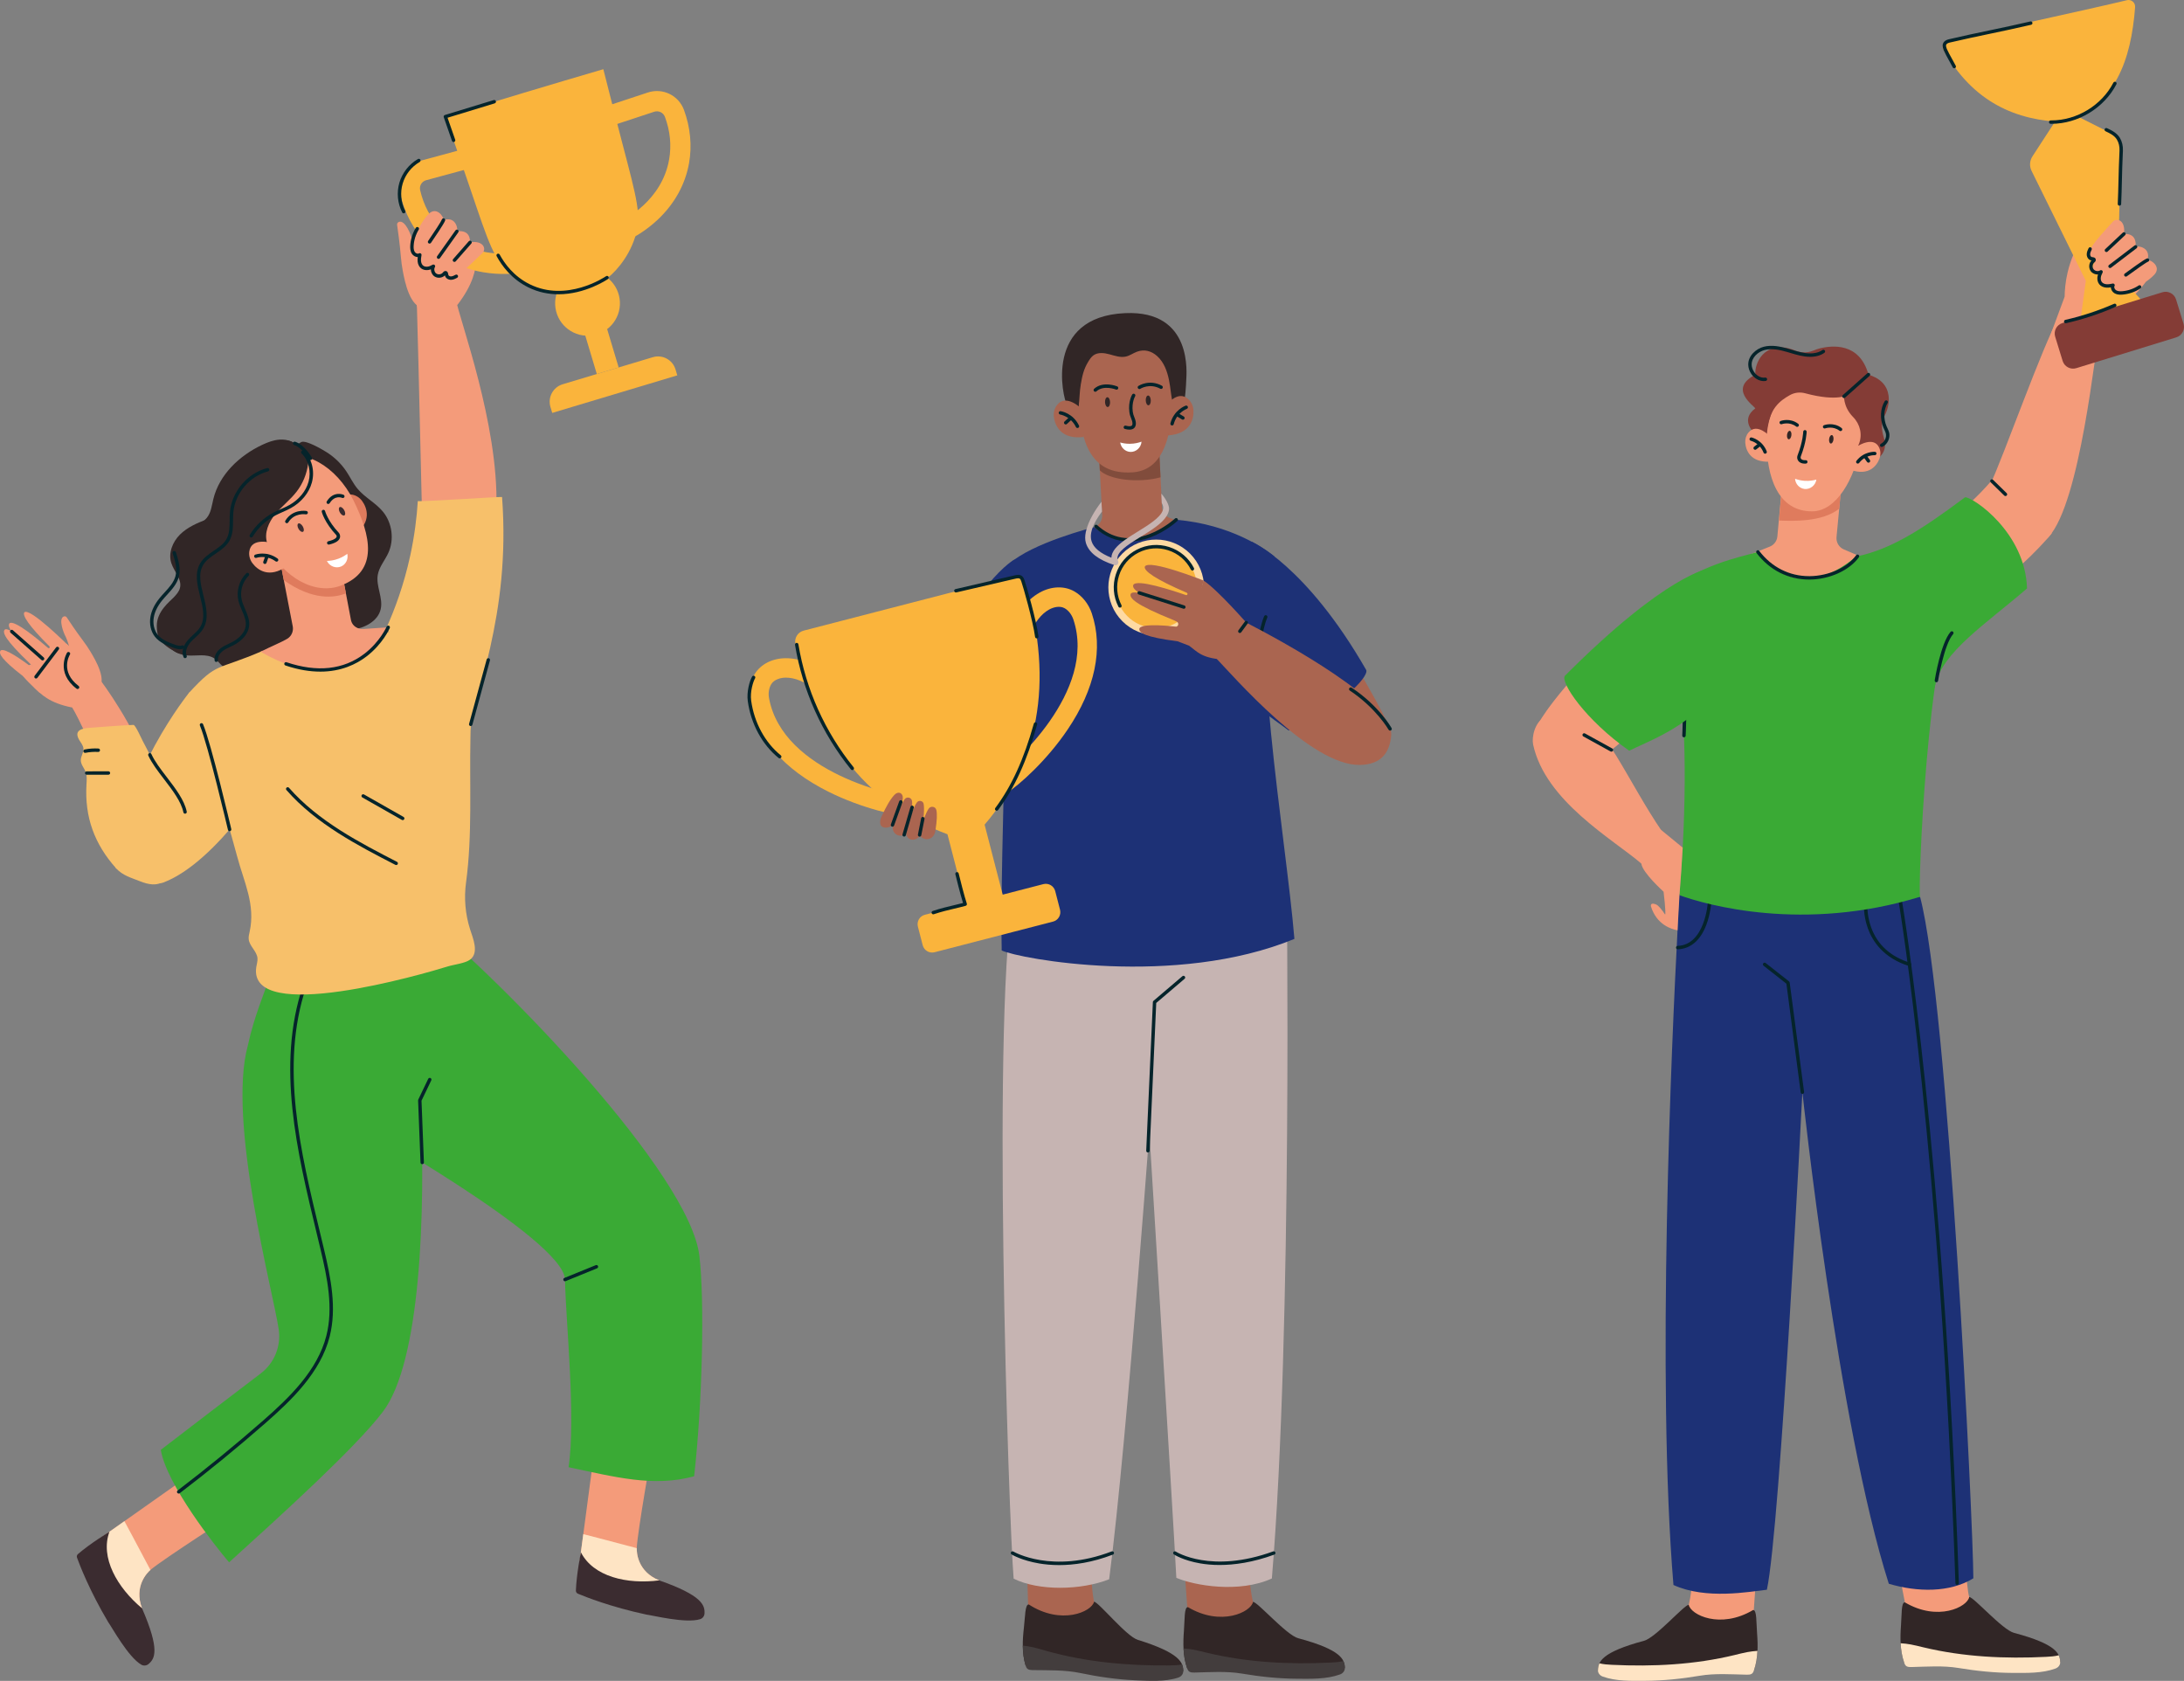 <?xml version="1.0" encoding="UTF-8"?>
<svg id="Calque_2" data-name="Calque 2" xmlns="http://www.w3.org/2000/svg" viewBox="0 0 2558.22 1968.64">
  <rect x="0" y="0" width="2558.22" height="1968.64" fill="#808080" stroke="none"/>
  <defs>
    <style>
      .cls-1 {
        fill: #df7b5d;
      }

      .cls-2 {
        fill: #1d3176;
      }

      .cls-3 {
        fill: #aa6550;
      }

      .cls-4 {
        fill: #f7c06a;
      }

      .cls-5 {
        fill: #fee4c4;
      }

      .cls-6 {
        fill: #433d3d;
      }

      .cls-7 {
        fill: #fedaa3;
      }

      .cls-8 {
        fill: #3b2c30;
      }

      .cls-9 {
        fill: #814c3c;
      }

      .cls-10 {
        fill: #fff;
      }

      .cls-11 {
        fill: #05242b;
      }

      .cls-12 {
        fill: #fab43c;
      }

      .cls-13 {
        fill: #312626;
      }

      .cls-14 {
        fill: #f49b7a;
      }

      .cls-15 {
        fill: #c6b4b2;
      }

      .cls-16 {
        fill: #3aaa35;
      }

      .cls-17 {
        fill: #843c36;
      }
    </style>
  </defs>
  <g id="Illustration">
    <g>
      <g id="Person_3" data-name="Person 3">
        <g id="man">
          <g id="Person_3-2" data-name="Person 3">
            <g>
              <g>
                <path class="cls-14" d="M2279.64,1522.11c13.55,106.53,20.12,328.04,27.01,348.32,1.63,4.79,4.88,35.29,35.48,48.2l-111.46-32.69.6-9.24c-18.99-91.08-57.18-398.68-57.18-398.68,0,0,88.2-92.24,105.54,44.08Z"/>
                <g>
                  <g>
                    <path class="cls-14" d="M2242.98,1911.6s-.03-.03-.04-.05c.02.06.03.07.04.05Z"/>
                    <path class="cls-13" d="M2230.42,1947.28c-4.76-13.81-4.79-28.6-3.72-43.06.99-13.25.13-27.62,4.57-27.52,38.5,22.79,73.25,5.44,75.37-6.27,5.14-.17,39.03,38.65,52.55,42.02,50.08,13.3,53.77,24.59,54.02,34.3.09,3.28-182.27,2.04-182.79.53Z"/>
                  </g>
                  <path class="cls-5" d="M2357.64,1959.33c-21.21-.07-42.64-2.29-63.58-5.77-17.96-2.99-37.07-1.53-55.28-1.09-1.9.02-3.96,0-5.52-.94-.1-.06-.2-.12-.29-.19-1.39-.97-2.03-2.55-2.55-4.06-2.53-7.35-3.7-14.98-4.11-22.68,3.96.25,7.91.69,11.82,1.41,5,.91,9.93,2.2,14.87,3.38,46.95,11.25,95.7,13.57,143.92,11.12,4.88-.25,9.85-.59,14.55-1.82,1.35,2.8,1.67,5.49,1.74,8.06.09,3.28-2.16,6.21-5.52,7.45-15.46,5.72-33.82,5.18-50.05,5.13Z"/>
                </g>
              </g>
              <g>
                <path class="cls-14" d="M1966.3,1488.11c5.92,123.2,13.97,243.66,16.43,353.61h0c-.71,15.87-2.56,33.97-7.05,46.02-1.77,4.74-4.52,21.52-36.48,30.57l114.63-18.76.46-13.75c5.24-79.45,30.47-392.33,30.47-392.33,0,0-124.22-125.11-118.46-5.36Z"/>
                <g>
                  <g>
                    <path class="cls-14" d="M2041.91,1920.57s.03-.03.04-.05c-.02.06-.03.07-.04.05Z"/>
                    <path class="cls-13" d="M2054.55,1956.22c4.73-13.82,4.72-28.61,3.61-43.06-1.02-13.25-.2-27.62-4.64-27.51-38.44,22.88-73.24,5.62-75.39-6.09-5.14-.16-38.94,38.74-52.45,42.15-50.04,13.42-53.71,24.72-53.94,34.43-.08,3.28,182.27,1.59,182.79.08Z"/>
                  </g>
                  <path class="cls-5" d="M1927.36,1968.58c21.21-.12,42.63-2.39,63.56-5.93,17.95-3.03,37.07-1.62,55.27-1.23,1.9.01,3.96-.02,5.52-.95.1-.06.2-.12.29-.19,1.38-.97,2.02-2.55,2.54-4.07,2.52-7.35,3.67-14.99,4.05-22.69-3.96.26-7.91.71-11.81,1.43-5,.92-9.92,2.22-14.86,3.42-46.93,11.37-95.67,13.81-143.9,11.48-4.88-.24-9.85-.56-14.55-1.78-1.34,2.81-1.66,5.49-1.72,8.07-.08,3.28,2.18,6.2,5.54,7.44,15.47,5.68,33.83,5.1,50.06,5.01Z"/>
                </g>
              </g>
              <g>
                <path class="cls-2" d="M1960.18,1856.35c38.02,17.45,88.96,7.85,109.45,5.58,15.78-73.33,41.59-582.73,41.59-582.73,0,0,41.63,389.05,101.24,575.72,33.35,9.91,71.43,10.61,99-6.36,0-60.8-29.38-674.15-62.41-798.23-18.92-2.51-240.94-3.28-281.92-3.31l-.37,2.41s-2.09,35.93-1.79,40.18c-6.79,129.35-24.83,526.09-4.78,766.75Z"/>
                <path class="cls-11" d="M2111.21,1281.2c-.99,0-1.85-.73-1.98-1.74l-16.75-127.37-26.75-21.03c-.87-.68-1.02-1.94-.34-2.81.68-.87,1.94-1.02,2.81-.34l27.39,21.53c.41.32.68.79.75,1.31l16.86,128.18c.14,1.09-.63,2.1-1.72,2.24-.09.01-.18.02-.26.02Z"/>
              </g>
              <path class="cls-11" d="M2292.48,1856.25c-1.07,0-1.96-.85-2-1.93-17.24-502.78-65.84-794.33-66.33-797.22-.18-1.09.55-2.12,1.64-2.31,1.09-.18,2.12.55,2.31,1.64.49,2.89,49.13,294.67,66.38,797.75.04,1.1-.83,2.03-1.93,2.07-.02,0-.05,0-.07,0Z"/>
              <path class="cls-11" d="M2236.72,1131.49c-.2,0-.4-.03-.59-.09-30.18-9.38-42.91-29.23-48.27-44.23-5.8-16.21-4.48-30.02-4.42-30.6.11-1.1,1.1-1.89,2.19-1.79,1.1.11,1.9,1.09,1.79,2.19-.01.13-1.28,13.62,4.26,29,7.38,20.49,22.74,34.49,45.64,41.61,1.05.33,1.64,1.45,1.32,2.5-.27.86-1.06,1.41-1.91,1.41Z"/>
              <path class="cls-11" d="M1965.18,1111.84c-1.07,0-1.96-.85-2-1.93-.04-1.1.82-2.03,1.92-2.07,32.14-1.19,35.38-50.69,35.4-51.19.06-1.1,1-1.95,2.11-1.88,1.1.06,1.94,1.01,1.88,2.11-.03.54-.83,13.41-5.92,26.66-6.9,17.96-18.43,27.74-33.33,28.3-.03,0-.05,0-.08,0Z"/>
            </g>
            <g>
              <path class="cls-14" d="M2151.19,629.1l9.8-103.71-72.01,25.06-7.08,77.87c-.48,5.31-3.9,9.9-8.85,11.88l-35.28,14.12s54.63,79.02,158.61,4.62c-11.91-4.73-27.13-11.31-36.76-15.53-5.6-2.46-8.99-8.23-8.42-14.32Z"/>
              <path class="cls-1" d="M2083.87,609.67l5.1-59.22,32.13-11.18,27.62-9.61c1.83,5.63,7.04,6.99,10.9,10.19l-5.29,55.97c-19.99,15.76-53.99,14.45-70.46,13.84Z"/>
              <path class="cls-16" d="M1971.01,992.73v.09l-3.76,55.66c31.08,11.26,145.16,43.84,281.8,1.85-2.68-10.89,8.54-291.53,43.44-352.98-11.49-7.84-106.21-43.38-116.65-46.91-70.56,59.91-109.6,4.25-116.76-4.02-24.2,6.98-65.19,14.09-112.57,49.61-.11.74,36.31,75.89,24.51,296.7Z"/>
              <path class="cls-11" d="M1972.5,863.54s-.07,0-.11,0c-1.1-.06-1.95-1-1.89-2.11.06-1.06,5.58-106.41-13.89-133.76-.64-.9-.43-2.15.47-2.79.9-.64,2.15-.43,2.79.47,20.28,28.48,14.87,131.91,14.63,136.3-.06,1.07-.94,1.89-2,1.89Z"/>
              <g>
                <path class="cls-17" d="M2188.62,438.68c.22.79,26.78,5.44,23.53,33.65-.64,5.57-2.55,10.9-5.21,15.83-1.43,2.64-2.56,5.4-2.55,10.97,0,4.26.77,8.47,2,12.55,2.68,8.85,4.03,19.7-12.34,29.29-1.51-.35-140.49-35.21-140.49-35.21,0,0-15.04-14.6,2.5-27.44-1.33-3.02-32.48-23.03.46-39.64-1.98-2.41,1.71-33.62,31.99-31.76,4.7.29,9.28,1.57,13.64,3.37,4.8,1.99,12.71,4.15,21.87.35,2.67-1.11,5.38-2.11,8.19-2.77,13.25-3.1,45.87-7.35,56.4,30.81Z"/>
                <path class="cls-14" d="M2179.41,521c-6.9,40.37-28.57,77.89-56.9,77.9-39.85.02-53.5-40.02-53.19-84.02.29-40.96,27.6-72.56,55.87-70.77,28.27,1.79,63.27,23.91,54.21,76.9Z"/>
                <path class="cls-13" d="M2142.53,514.2c-.35,2.74.51,5.1,1.92,5.28s2.84-1.89,3.18-4.63-.51-5.1-1.92-5.28c-1.41-.18-2.84,1.89-3.18,4.63Z"/>
                <path class="cls-13" d="M2093.24,509.22c-.35,2.74.51,5.1,1.92,5.28s2.84-1.89,3.18-4.63c.35-2.74-.51-5.1-1.92-5.28-1.41-.18-2.84,1.89-3.18,4.63Z"/>
                <path class="cls-11" d="M2114.08,543.04c-3,0-7.17-1.05-8.6-5.06-.53-1.49-.47-3.25.19-4.94,6.27-16.29,6.52-27.26,6.52-27.37.02-1.1.93-1.95,2.03-1.97,1.1.02,1.99.93,1.97,2.03,0,.47-.26,11.8-6.79,28.74-.31.8-.36,1.57-.15,2.16,1.01,2.83,5.69,2.36,5.73,2.35,1.1-.12,2.09.65,2.22,1.75.13,1.1-.65,2.09-1.75,2.22-.41.05-.88.08-1.37.08Z"/>
                <g>
                  <path class="cls-14" d="M2072.93,510.91s-14.83-16.31-24.8-4.43c-2.75,3.28-4.09,7.57-3.82,11.84.57,9.06,5.98,23.43,28.58,22.41-.13,1.01.04-29.82.04-29.82Z"/>
                  <g>
                    <path class="cls-11" d="M2067.57,531.38c-.8,0-1.56-.48-1.86-1.28-4.41-11.33-14.75-13.83-14.86-13.85-1.08-.25-1.75-1.32-1.5-2.4.25-1.08,1.32-1.74,2.4-1.5.51.12,12.52,3.02,17.69,16.3.4,1.03-.11,2.19-1.14,2.59-.24.09-.48.14-.73.14Z"/>
                    <path class="cls-11" d="M2055.9,526.79c-.6,0-1.19-.27-1.58-.77-.68-.87-.52-2.13.35-2.81l5.32-4.13c.87-.68,2.13-.52,2.81.35.68.87.52,2.13-.35,2.81l-5.32,4.13c-.36.28-.8.42-1.23.42Z"/>
                  </g>
                </g>
                <path class="cls-11" d="M2155.93,504.91c-.43,0-.86-.14-1.22-.42-7.79-6.01-16.67-2.8-16.76-2.77-1.04.39-2.19-.14-2.57-1.18-.39-1.04.14-2.19,1.18-2.57.45-.17,11.06-4,20.59,3.35.87.67,1.04,1.93.36,2.8-.39.51-.99.78-1.59.78Z"/>
                <path class="cls-11" d="M2105.13,499.96c-.43,0-.86-.14-1.22-.42-7.79-6.01-16.67-2.8-16.76-2.77-1.04.39-2.19-.14-2.57-1.18-.39-1.04.14-2.19,1.18-2.57.45-.17,11.06-3.99,20.59,3.35.87.67,1.04,1.93.36,2.8-.39.51-.99.78-1.59.78Z"/>
                <path class="cls-17" d="M2159.99,462.09s-1.59,13.93,10.62,26.31c8.31,8.43,11.24,20.87,6.73,31.81-.27.65-.56,1.31-.87,1.97,2.94-1.19,16.07-.74,16.07-.74,0,0,6.8-61.63-21.52-67.65-1.13-.38-11.03,8.31-11.03,8.31Z"/>
                <path class="cls-17" d="M2165.01,462.09s-11.6,9-50.57-1.5c-6.08-1.64-12.57-.87-18.03,2.26-10.85,6.22-24.67,15.31-27.09,44.75,0,0-23.16-66.65,54.62-77.22.38,0,41.91-4.53,52.1,23.41l-11.03,8.31Z"/>
                <g>
                  <path class="cls-14" d="M2176.47,522.18s18.63-11.86,24.81,2.37c1.71,3.93,1.76,8.42.29,12.44-3.13,8.53-12.39,20.76-33.77,13.35-.16,1,8.68-28.16,8.68-28.16Z"/>
                  <g>
                    <path class="cls-11" d="M2176.12,542.98c-.43,0-.86-.14-1.22-.42-.87-.68-1.03-1.93-.35-2.81,8.74-11.26,21.08-10.63,21.59-10.59,1.1.07,1.94,1.02,1.87,2.12-.07,1.1-1.02,1.94-2.12,1.87-.48-.03-10.8-.47-18.19,9.05-.39.51-.98.77-1.58.77Z"/>
                    <path class="cls-11" d="M2188.62,541.9c-.62,0-1.24-.29-1.63-.84l-3.93-5.48c-.64-.9-.44-2.15.46-2.79.9-.64,2.15-.44,2.79.46l3.93,5.48c.64.9.44,2.15-.46,2.79-.35.25-.76.37-1.16.37Z"/>
                  </g>
                </g>
                <path class="cls-11" d="M2159.92,466.22c-.55,0-1.1-.23-1.49-.67-.73-.83-.66-2.09.16-2.82l28.7-25.53c.83-.73,2.09-.66,2.82.16s.66,2.09-.16,2.82l-28.7,25.53c-.38.34-.86.51-1.33.51Z"/>
                <path class="cls-11" d="M2066.12,446.35c-5.55,0-11.29-3.24-14.82-8.51-2.21-3.31-3.42-6.99-3.49-10.65-.22-10.59,9.21-18.77,18.19-21.09,9.45-2.44,19.46-.26,28.01,2.19,1.4.4,2.81.82,4.21,1.24,7.15,2.13,14.55,4.34,21.94,4.39,4.02.02,9.85-.63,14.52-3.96.9-.64,2.15-.43,2.79.47.64.9.43,2.15-.47,2.79-4.39,3.12-10.25,4.74-16.87,4.7-7.96-.06-15.63-2.34-23.05-4.56-1.39-.41-2.78-.83-4.17-1.23-8.44-2.42-17.42-4.36-25.91-2.17-7.49,1.94-15.37,8.61-15.19,17.14.06,2.89,1.03,5.84,2.82,8.51,2.6,3.89,7.63,7.45,12.99,6.62,1.09-.17,2.11.58,2.28,1.67.17,1.09-.58,2.11-1.67,2.28-.7.11-1.4.16-2.11.16Z"/>
                <path class="cls-11" d="M2204.12,523.51c-.74,0-1.45-.41-1.8-1.12-.48-.99-.07-2.19.92-2.67,4.31-2.1,6.83-7.41,5.73-12.08-.36-1.54-1.07-3.03-1.82-4.6-.33-.69-.66-1.39-.96-2.09-4.37-10.13-3.77-22.63,1.5-31.11.58-.94,1.82-1.23,2.75-.64.94.58,1.23,1.82.64,2.75-4.61,7.41-5.1,18.43-1.23,27.41.28.66.59,1.31.9,1.96.8,1.69,1.63,3.44,2.1,5.4,1.51,6.42-1.94,13.7-7.87,16.59-.28.14-.58.2-.87.2Z"/>
              </g>
              <g>
                <path class="cls-14" d="M2333.9,606.15c-5.37-6.74-10.75-21.02-4.02-35.42,18.36-39.25,61.6-163.72,82.36-200.5,1.46-3.33,1.63-.89,2.81-3.36,11.65,10.51,41.21,16.2,44.48,17.51-5.31,23.81-22.6,204.16-59.98,244.58-17.56,18.98-52.77-6.63-65.65-22.8Z"/>
                <path class="cls-14" d="M2403.25,624.81s-38.06,46.85-84.42,72.36c-7.81-8.9-59.61-71.83-59.61-71.83,0,0,36.72-19.39,74.72-63.69-.51,1.19,51.5,16.78,69.32,63.17Z"/>
                <path class="cls-16" d="M2175.77,651.5c38.94-8.43,73.84-30.05,126-69.11,9.59-.09,70.82,41.45,72.55,106.85-47.72,41.23-99.99,74.77-107.82,114.31-7.72,39-90.61-57.18-90.74-152.05Z"/>
                <path class="cls-11" d="M2349.08,580.99c-.5,0-1.01-.19-1.4-.57l-15.91-15.58c-.79-.77-.8-2.04-.03-2.83.77-.79,2.04-.8,2.83-.03l15.91,15.58c.79.77.8,2.04.03,2.83-.39.4-.91.6-1.43.6Z"/>
              </g>
              <path class="cls-11" d="M2268.2,799.08c-.11,0-.21,0-.32-.03-1.09-.17-1.83-1.2-1.66-2.29.28-1.77,7.08-43.47,18.54-56.73.72-.84,1.99-.93,2.82-.21.84.72.93,1.99.21,2.82-10.73,12.41-17.55,54.33-17.62,54.75-.16.98-1.01,1.68-1.97,1.68Z"/>
              <path class="cls-11" d="M2119.09,678.79c-24.45,0-46.29-11.04-61.6-31.17-.67-.88-.5-2.13.38-2.8.88-.67,2.13-.5,2.8.38,14.53,19.11,35.25,29.59,58.42,29.59.33,0,.65,0,.98,0,22-.28,43.73-10.11,54.08-24.46.65-.9,1.9-1.1,2.79-.45.9.65,1.1,1.9.45,2.79-11.05,15.33-34.07,25.82-57.27,26.12-.35,0-.69,0-1.04,0Z"/>
              <g>
                <path class="cls-14" d="M1795.79,871.85c14.15,66.55,93.97,111.32,126.8,139.59,1.99,1.71,31.97-26.4,24.47-37.32-19.68-28.66-36.63-60.73-53.77-88.78-29.3-47.94-57.26-57.92-83.34-45.77-12.33,5.74-15.91,23.98-14.15,32.28Z"/>
                <path class="cls-14" d="M1951.4,821.91s-48.52,47.98-89.87,75.51c2.71-1.86-59.3-50.32-59.3-50.32,0,0,15.62-32.63,100.11-116.06,2.07-1.1,49.06,90.88,49.06,90.88Z"/>
                <path class="cls-16" d="M2001.95,665.93s-49.04,5.31-169.01,125.69c-5.19,7.66,23.81,51.36,75.4,87.64,39.36-19.73,168.63-60.68,93.61-213.33Z"/>
                <path class="cls-11" d="M1887.52,880.38c-.33,0-.66-.08-.96-.25l-31.91-17.58c-.97-.53-1.32-1.75-.79-2.72.53-.97,1.75-1.32,2.72-.79l31.91,17.58c.97.53,1.32,1.75.79,2.72-.36.66-1.05,1.04-1.75,1.04Z"/>
              </g>
              <path class="cls-14" d="M1948.62,1044.38s3.04,24.93,1.81,26.77c-4.06-6.1-7.85-10.66-10.41-11.75-5.06-2.15-6.67-.63-6.21,2.12,6.62,21.7,24.37,26.88,31.16,28.08,1.43-26.87,2.35-42.2,2.35-42.2,1.55-19.11,2.78-37.29,3.7-54.58v-.09l-25.52-20.9s-23.92,29.17-22.91,39.61c1.01,10.44,26.04,32.94,26.04,32.94Z"/>
            </g>
          </g>
          <path class="cls-14" d="M2418.38,347.6c-6.1,16.44-12.19,32.87-18.29,49.31,18.56,3.18,37.11,6.36,55.67,9.54,3.45-15.38,6.89-30.75,10.34-46.13-15.91-4.24-31.81-8.48-47.72-12.72Z"/>
          <path class="cls-14" d="M2513.52,330.03s-22.26,31.83-50.48,40.13c-12.52-7.4-26.1-14.26-40.81-20.23-1.29-.52-2.57-1.03-3.85-1.53.07-8.52.96-18.44,3.49-29.23,7.43-31.68,24.94-53.31,35.79-64.6,21.43,7.35,20.84,14.38,20.84,14.38l35.03,61.09Z"/>
          <path class="cls-10" d="M2102.64,560.74c2.71,1,6.51,2.06,11.13,2.39,5.87.41,10.69-.55,13.84-1.45-1.05,6.92-7.34,11.71-13.84,10.99-5.88-.65-10.7-5.66-11.13-11.93Z"/>
        </g>
        <g id="cup">
          <g>
            <path class="cls-12" d="M2500.96,8.38c-4.79,62.75-23.52,114.39-81.63,134.64-58.03-1.46-108.12-23.27-142.77-84.67-2.56-4.54.01-10.27,5.1-11.38,37.81-8.25,171.58-37.49,209.75-46.75,5.13-1.24,9.94,2.9,9.54,8.16Z"/>
            <path class="cls-12" d="M2416.67,127.82l-35.98,55.32c-3.32,5.1-3.7,11.57-1.01,17.02l63.55,128.77-6.47,47.33,72.09-24.28-28.02-30.06,3.18-147.17c.99-7.29-2.76-14.4-9.33-17.71l-58.01-29.22Z"/>
            <path class="cls-17" d="M2532.91,342.3l-117.1,36.05c-6.76,2.08-10.56,9.25-8.48,16.02l8.72,28.33c2.08,6.76,9.25,10.56,16.02,8.48l117.1-36.05c6.76-2.08,10.56-9.25,8.48-16.02l-8.72-28.33c-2.08-6.76-9.25-10.56-16.02-8.48Z"/>
            <path class="cls-11" d="M2402.88,145.02c-.28,0-.55,0-.83,0-1.1-.01-1.99-.92-1.98-2.02.01-1.1.89-1.96,2.02-1.98.26,0,.53,0,.79,0,29.83,0,58.95-17.69,72.63-44.21.51-.98,1.71-1.37,2.69-.86.98.51,1.37,1.71.86,2.69-14.36,27.82-44.9,46.38-76.19,46.38Z"/>
            <path class="cls-11" d="M2419.67,378.57c-.91,0-1.74-.63-1.95-1.56-.24-1.08.43-2.15,1.51-2.39,19.53-4.43,38.74-10.76,57.08-18.8,1.01-.44,2.19.02,2.63,1.03.44,1.01-.02,2.19-1.03,2.63-18.57,8.14-38.02,14.55-57.8,19.04-.15.03-.3.05-.44.05Z"/>
            <path class="cls-11" d="M2289.13,80c-.72,0-1.42-.39-1.78-1.08-1.48-2.86-2.96-5.52-4.39-8.09-2.24-4.03-4.36-7.84-6.22-11.95-.57-1.25-1.59-4.55-1.16-6.74.43-2.14,2.02-4.94,7.21-6.16,15.82-3.72,32.07-7.14,47.79-10.44,15.69-3.3,31.92-6.71,47.68-10.42,1.07-.25,2.15.41,2.4,1.49s-.41,2.15-1.49,2.4c-15.81,3.72-32.06,7.14-47.77,10.44-15.7,3.3-31.93,6.71-47.7,10.42-2.5.59-3.92,1.62-4.21,3.05-.16.79.29,3.01.88,4.31,1.78,3.96,3.86,7.69,6.06,11.64,1.45,2.6,2.94,5.29,4.45,8.2.51.98.12,2.19-.86,2.69-.29.15-.61.22-.92.22Z"/>
          </g>
          <g>
            <g>
              <path class="cls-14" d="M2523.2,322c9.17-9.61-3.94-18.03-7.74-17.38,4.51-15.9-13-17-13.93-15.49,1.5-16.55-11.53-15.02-13.64-15.17,2.21-15.84-8.41-19.52-13.07-14.25-7.52,8.51-23.63,24.87-27.93,35.26-1.23,2.97-1.61,12.04,7.19,10.66-.9,2.74-9.56,17.4,8.74,12.96.14.21-10.45,25.03,13.64,14.55.64.47-2.58,14.65,12.29,9.03,14.84-5.61,26.47-11.82,34.45-20.19Z"/>
              <path class="cls-11" d="M2467.35,295.2c-.53,0-1.07-.21-1.46-.63-.76-.81-.71-2.07.09-2.83l20.53-19.24c.81-.76,2.07-.71,2.83.09.76.81.71,2.07-.09,2.83l-20.53,19.24c-.39.36-.88.54-1.37.54Z"/>
              <path class="cls-11" d="M2471.59,313.93c-.6,0-1.2-.27-1.59-.79-.67-.88-.5-2.13.38-2.8l29.94-22.8c.88-.67,2.13-.5,2.8.38.67.88.5,2.13-.38,2.8l-29.94,22.8c-.36.28-.79.41-1.21.41Z"/>
              <path class="cls-11" d="M2490.07,324c-.61,0-1.22-.28-1.61-.81-.66-.89-.47-2.14.42-2.8,3.71-2.74,22.42-16.47,25.93-17.67,1.05-.36,2.18.2,2.54,1.25.36,1.04-.2,2.18-1.25,2.54-2.02.69-14.31,9.32-24.85,17.1-.36.26-.77.39-1.19.39Z"/>
            </g>
            <path class="cls-11" d="M2483.93,345.15c-2.32,0-5.01-.36-7.34-1.81-2.24-1.4-3.94-4.06-4.07-6.77-1.69.27-3.48.44-5.27.31-3.46-.25-6.38-1.62-8.23-3.85-1.74-2.1-2.56-5.08-2.26-8.18.11-1.1.35-2.21.73-3.37-3.21.16-6.53-1.22-8.48-3.85-2.75-3.71-2.33-9.25.81-12.58-.01,0-.02,0-.04,0-3.5-.47-5.45-3.93-5.51-6.95-.05-2.81,1.18-5.35,2.17-7.39.48-.99,1.68-1.41,2.67-.92.99.48,1.41,1.68.92,2.67-.85,1.74-1.81,3.71-1.77,5.56.03,1.32.87,2.9,2.05,3.06.15.02.31.04.47.05,1.16.12,3.89.4,4.1,3.02.13,1.65-1.06,2.66-1.7,3.21-2.22,1.89-2.64,5.62-.96,7.89,1.68,2.26,5.37,2.94,7.74,1.42.77-.49,1.77-.4,2.44.22.67.62.83,1.61.4,2.41-1.23,2.29-1.89,4.18-2.06,5.95-.2,2.04.29,3.95,1.35,5.23,1.14,1.37,3.12,2.25,5.44,2.42,2.32.16,4.77-.32,7.13-.79.77-.15,1.55.15,2.01.78.46.63.51,1.47.13,2.15-.88,1.58.27,3.9,1.89,4.91,2.2,1.37,5.24,1.28,7.34,1.1,6.79-.6,13.39-2.9,19.07-6.68.92-.61,2.16-.36,2.77.56.61.92.36,2.16-.56,2.77-6.23,4.14-13.47,6.68-20.93,7.33-.74.07-1.58.12-2.47.12Z"/>
          </g>
          <path class="cls-11" d="M2482.62,240.93s-.06,0-.09,0c-1.1-.05-1.96-.99-1.91-2.09.43-9.49.63-17.86.85-26.72.25-10.6.52-21.55,1.2-35.73.23-4.7-.84-9.27-3-12.87-2.82-4.69-8.12-7.39-13.31-9.76-1.01-.46-1.45-1.64-.99-2.65.46-1.01,1.64-1.45,2.65-.99,5.51,2.51,11.67,5.67,15.08,11.33,2.57,4.27,3.84,9.64,3.57,15.13-.68,14.13-.94,25.06-1.2,35.63-.21,8.88-.41,17.27-.85,26.8-.05,1.07-.93,1.91-2,1.91Z"/>
        </g>
      </g>
      <g id="Person_2" data-name="Person 2">
        <g id="woman">
          <g>
            <path class="cls-14" d="M486.58,348.03c-2.51-6-6.89-18.69-5.36-35.05,1.52-16.34,8.16-27.99,11.74-33.43,10.06,3.9,20.28,7.77,30.66,11.61,11.59,4.29,23.06,8.42,34.39,12.4-.77,12.4-3.46,28.83-21.89,53.09-.37.23-.96.61-1.67,1.08-10.36,6.83-12.13,11.23-16.5,13.63-7.55,4.15-24.32,2.93-27.33-7.52-2.79-9.68-4.03-15.81-4.03-15.81Z"/>
            <path class="cls-14" d="M465.13,263.25c.79,5.43,3.26,22.92,4.45,37.62.44,5.43,1.18,10.82,2.17,16.18,2.6,14.09,8.57,42.32,24.3,43.8,1.27.12,25.88-23.99,1.87-61.41.03-.16-6.58,7.21-14.95-18.17-.91-4.82-8.12-24.09-15.65-21.4-1.52.54-2.39,1.98-2.19,3.37Z"/>
          </g>
          <path class="cls-14" d="M490.08,356.59c-1.46-1.69-1.89-1.65-2.03-1.58-.28.15-.12.87.07,2.54.12,1.01.15,2.04.28,3.05.25,2.03,2.43,92.01,5.7,231.58,16.75,9.37,86.68,26.22,87.36,2.22,2.74-97.51-43.4-220.55-47.16-242.66-6.56-3.96-42.38,5-44.22,4.84Z"/>
          <path class="cls-4" d="M489.39,586.87c-1.17,18.86-3.77,40.39-8.85,63.82-7.4,34.11-18.03,62.88-28.33,85.64,15.48,17.37,32.09,38.17,48.35,62.64,19.81,29.8,34.53,58.14,45.51,82.86,8.54-71.52,52.54-158.07,42.02-299.72-.05-.67-93.3,5.63-98.7,4.76Z"/>
          <g>
            <g>
              <g>
                <g>
                  <path class="cls-14" d="M687.25,1846.23s-.02-.03-.03-.05c0,.05.02.06.03.05Z"/>
                  <path class="cls-14" d="M745.85,1813.21c.96-20.14,18.12-116.42,18.12-116.42l-68.1,5.06-17.39,130.83s3.73.92,9.56,1.81c-.3,6-.62,11.55-.77,11.75,14.61,24.22,84.92,4.72,84.92,4.72-25.75-10.39-26.46-33.12-26.33-37.75Z"/>
                  <path class="cls-5" d="M745.85,1813.21c-34.56-9.26-62.61-16.43-62.61-16.43l-4.77,35.89s3.73.92,9.56,1.81c-.3,6-.62,11.55-.77,11.75,14.61,24.22,84.92,4.72,84.92,4.72-25.75-10.39-26.46-33.12-26.33-37.75Z"/>
                </g>
                <path class="cls-8" d="M680.42,1818.03s-5.21,25.77-5.85,44.89c-.05,1.58.88,3.01,2.34,3.62,8.45,3.55,38.29,15.51,80.2,24.47,7.26.86,46.25,10.69,63.03,5.38,2.93-.93,4.95-3.63,5.1-6.7.45-9.57-2.62-21.11-53.06-38.73-37.77,4.82-77.16-4.28-91.76-32.93Z"/>
              </g>
              <path class="cls-16" d="M494.4,1072.49c-6.89-.08-131.49,173.88-131.49,173.88l45.75,64.43s252.16,140.56,253.13,187.82c1.01,49.66,12.86,161.74,4.22,219.82,54.37,11.36,99.61,23.68,147.07,10.56,9.67-85.71,12.39-204.96,6.16-257.96-11.29-95.89-226.64-318.58-324.85-398.54Z"/>
              <g>
                <g>
                  <path class="cls-14" d="M112.15,1818.14s0-.04.01-.06c-.03.04-.03.06-.01.06Z"/>
                  <path class="cls-14" d="M176.19,1838.71c15.43-12.97,97.75-65.78,97.75-65.78l-49.97-46.54-107.83,76.1s1.86,3.37,5.16,8.25c-4.61,3.85-8.9,7.39-9.15,7.41-7.85,27.18,54.22,65.53,54.22,65.53-9.87-25.95,6.33-41.92,9.82-44.97Z"/>
                  <path class="cls-5" d="M176.19,1838.71c-16.68-31.65-30.47-57.1-30.47-57.1l-29.58,20.88s1.86,3.37,5.16,8.25c-4.61,3.85-8.9,7.39-9.15,7.41-7.85,27.18,54.22,65.53,54.22,65.53-9.87-25.95,6.33-41.92,9.82-44.97Z"/>
                </g>
                <path class="cls-8" d="M128.2,1793.97s-22.45,13.69-36.92,26.2c-1.2,1.04-1.61,2.69-1.07,4.18,3.14,8.61,14.62,38.63,36.52,75.48,4.3,5.91,23.57,41.2,38.87,49.91,2.67,1.52,6.03,1.17,8.38-.81,7.33-6.17,13.71-16.26-7.62-65.25-29.2-24.44-49.27-59.53-38.17-89.71Z"/>
              </g>
              <path class="cls-16" d="M339.55,1085.7c-2.21,17.63-14.38,33.91-20.48,50.6-10.62,29.04-21.98,56.68-28.53,87.24,0,0-.03,0-.03,0,0,0-.02.16-.07.45-24.88,89.06,30.46,292.43,36.1,333.51,2.69,19.59-5.37,39.1-21.1,51.07-33.43,25.44-76.48,58.28-117.09,89.5,6.75,40.67,64.39,113.58,80.01,131.76,63.98-57.99,148.53-134.74,180.13-176.4,43.95-57.93,50.26-230.98,44.15-366.6,19.56-4.66,32.39-11.77,33.43-22.2,6.27-62.94,23.01-114-1.52-208.1-3.64-13.97-179.15-17.49-184.99,29.16Z"/>
              <path class="cls-11" d="M494.56,1363.5c-1.07,0-1.96-.84-2-1.92l-2.83-72.78c-.01-.33.05-.65.19-.94l11.65-24.31c.48-1,1.67-1.42,2.67-.94,1,.48,1.42,1.67.94,2.67l-11.44,23.87,2.81,72.28c.04,1.1-.82,2.03-1.92,2.08-.03,0-.05,0-.08,0Z"/>
              <path class="cls-11" d="M209.29,1749.3c-.6,0-1.2-.27-1.59-.79-.67-.88-.5-2.13.38-2.8,34.11-26.03,67.77-53.57,100.04-81.84,30.43-26.67,63.77-58.55,74.16-99.47,8.24-32.48,1.38-66.74-7.02-101.92-1.38-5.78-2.78-11.58-4.18-17.4-23.31-96.73-47.42-196.76-16.38-290.23.35-1.05,1.48-1.61,2.53-1.27,1.05.35,1.62,1.48,1.27,2.53-30.68,92.38-6.71,191.84,16.47,288.03,1.4,5.82,2.8,11.62,4.18,17.41,8.53,35.68,15.48,70.47,7.01,103.83-10.67,42.03-44.52,74.43-75.4,101.5-32.33,28.33-66.06,55.93-100.25,82.01-.36.28-.79.41-1.21.41Z"/>
              <path class="cls-11" d="M661.79,1500.62c-.79,0-1.54-.47-1.85-1.25-.42-1.02.07-2.19,1.1-2.61l36.82-15c1.02-.42,2.19.08,2.61,1.1.42,1.02-.07,2.19-1.1,2.61l-36.82,15c-.25.1-.5.15-.75.15Z"/>
            </g>
            <g>
              <path class="cls-13" d="M448.41,599.09c-8.49-10.23-21.07-16.41-29.59-26.62-5.24-6.28-8.72-13.82-13.28-20.61-6.17-9.2-14.37-16.99-23.81-22.77-5.18-3.17-22.95-13.64-28.63-11.42-1.8.71-4.14,2.98-6.14,2.87-1.58-.09-4.22-2.73-5.79-3.44-4.26-1.91-9.08-2.55-13.72-2.22-7.04.49-13.78,3.06-20.17,6.05-26.74,12.53-50.43,34.89-57.39,63.59-1.87,7.7-2.7,16.12-7.81,22.17-4.9,5.81-12.85,8.27-18,13.85-5.88,6.38-7.15,16.17-4.44,24.42,2.71,8.24,8.92,14.99,16.13,19.81,5.28,3.53,11.43,6.44,14.52,11.98,2.32,4.17,2.45,9.48.34,13.75-2.85,5.77-11,10.21-16.61,13.11-8.63,4.46-17.74,8.05-25.58,13.89-10.2,7.59-18.08,20.64-14.23,32.76,3.19,10.03,13.73,16.38,24.21,17.36,11.19,1.05,23.69-2.63,32.96,3.72,3.73,2.55,6.34,6.43,9.82,9.31,10.72,8.87,26.73,6.39,39.79,1.57,12.04-4.44,23.49-10.47,33.97-17.87,10.75-7.59,20.74-16.77,33.13-21.21,13.94-4.99,29.27-3.39,43.92-5.43,14.66-2.04,30.6-9.84,33.91-24.26,3.03-13.19-5.7-26.78-3.43-40.12,1.59-9.37,8.31-16.94,12.29-25.57,7.24-15.67,4.66-35.4-6.37-48.68ZM393.31,561.02c7.67,6.19,14.17,13.82,19,22.42l-19-22.42Z"/>
              <path class="cls-4" d="M547.64,769.49c-41.62-26.72-63.79-34.67-107.27-27.23-8.75,1.5-25.84,11.89-59.08,21.13-34.5-.62-73.23-1.3-73.41-1.22-55.45,23.95-52.52,12.52-86.11,48.82-4.85,5.25,3.6,24.46,5.2,29.72,6.99,22.97,15.08,45.62,22.57,68.44,10.23,31.15,19.92,62.49,28.32,94.19,7.89,29.76,21.56,56.05,14.56,87.87-.64,2.89-1.41,5.82-1.11,8.76.82,8.2,9.51,13.98,10.28,22.19.34,3.68-.98,7.29-1.48,10.95-9.14,67.49,196.17,7.57,224.43-1.22,7.18-2.23,20.14-3.58,25.97-7.88,10.94-8.06,3.57-24.74.1-35.65-5.59-17.57-7.22-36.39-4.73-54.66,7.52-55.09,3.96-114.26,5.17-170,.48-22,1.03-44.05.38-66.05-.15-5.13,1.64-24.66-3.78-28.14Z"/>
              <path class="cls-14" d="M114.33,792.41s-22.6-25.7-36.54-38.58c-10.74,11.12-35.61,32.17-37.67,51.44,7.9,7.82,17.64,18.15,44.41,23.36,6.67,10.11,30.53,62.35,30.53,62.35,0,0,58.2,2.6,52.96-8.8-24.51-53.36-53.69-89.78-53.69-89.78Z"/>
              <path class="cls-14" d="M27.24,792.12c-1.5-1.86,12.43-9.91,10.87-11.73-1.4-1.63-2.54-2.9-2.62-2.83-30.08-28.69-32.89-36.94-29.92-40.15,1.47-1.15,4.44-.11,8.21,2.21-3.88-5.3-3.94-8-2.61-9.61,5.37-4.72,34.39,19.58,45.06,28.83.66.57,1.69.3,1.96-.53,0,0,0-.02,0-.02.15-.45.03-.96-.31-1.3-24.58-24.55-32.07-36.56-29.31-39.91,6.61-5.81,52.08,39.61,52.08,39.61l-34.12,54.74s-13.03-11.53-19.31-19.31Z"/>
              <path class="cls-14" d="M44.22,784.82c-2.87-1.98-5.52-4.35-7.87-6.98-.59.79-1.58,1.28-2.7,1.02-.03,0-.06-.02-.1-.02h0c-7.6-5.61-16.13-11.47-22.69-14.79-1.25-.44-2.45-.98-3.58-1.63-3.14-1.23-5.51-1.52-6.63-.4-2.35,3.24.63,10.08,26.59,30.11h0s12.07,11.7,12.07,11.7l13.02-13.99c-2.73-1.61-5.49-3.22-8.1-5.02Z"/>
              <path class="cls-11" d="M49.87,773.48c-.47,0-.94-.17-1.32-.5l-36.1-31.86c-.83-.73-.91-2-.18-2.82.73-.83,1.99-.91,2.82-.18l36.1,31.86c.83.73.91,2,.18,2.82-.4.45-.95.68-1.5.68Z"/>
              <path class="cls-11" d="M42.18,794.69c-.42,0-.84-.13-1.2-.4-.88-.67-1.06-1.92-.39-2.8l25.09-33.22c.67-.88,1.92-1.06,2.8-.39.88.67,1.06,1.92.39,2.8l-25.09,33.22c-.39.52-.99.79-1.6.79Z"/>
              <path class="cls-4" d="M221.77,810.99s-78.42,96.15-86.32,205.15c.37,2.88,42.45,22.68,56.17,17.4,63.75-24.54,127.03-129.67,127.03-129.67,0,0-45.11-76.6-96.88-92.88Z"/>
              <path class="cls-4" d="M93.1,855.42c2.78-2.01,7.44-2.68,11.64-2.99,17.2-1.26,34.41-2.66,51.64-3.42,2.18-.1,9.83,17.01,10.76,18.73,8.19,15.25,15.71,30.88,22.35,46.87,12.48,30.09,36.24,76.51,14.95,104.7-10.81,14.31-19.32,21.23-40.14,12.94-10.61-4.23-20.71-6.81-28.33-15.32-25.38-28.38-36.92-60.04-34.68-98.07.29-4.94.77-10.06-.95-14.7-1.74-4.69-5.67-8.72-5.7-13.73-.03-4.73,3.51-9.02,3.11-13.74-.32-3.73-3-6.75-4.91-9.97-3.46-5.83-2.55-9.26.27-11.3Z"/>
              <path class="cls-11" d="M216.78,953c-.93,0-1.76-.65-1.96-1.59-2.62-12.68-12.77-25.91-22.59-38.71-7.41-9.67-14.42-18.8-18.51-27.82-.46-1.01-.01-2.19,1-2.65,1-.46,2.19-.01,2.65,1,3.9,8.6,10.77,17.56,18.04,27.04,10.09,13.15,20.52,26.76,23.33,40.33.22,1.08-.47,2.14-1.55,2.36-.14.03-.27.04-.41.04Z"/>
              <path class="cls-11" d="M268.97,973.5c-.91,0-1.73-.62-1.95-1.54-.23-.99-23.43-99.74-32.85-122.22-.43-1.02.05-2.19,1.07-2.62,1.02-.42,2.19.05,2.62,1.07,9.55,22.78,32.1,118.78,33.05,122.85.25,1.08-.42,2.15-1.49,2.4-.15.04-.31.05-.46.05Z"/>
              <path class="cls-11" d="M464.08,1013.17c-.31,0-.62-.07-.91-.22-43.56-22.46-92.93-47.91-127.67-87.66-.73-.83-.64-2.09.19-2.82.83-.73,2.1-.64,2.82.19,34.24,39.17,83.25,64.44,126.49,86.73.98.51,1.37,1.71.86,2.69-.35.69-1.05,1.08-1.78,1.08Z"/>
              <path class="cls-11" d="M471.71,960.55c-.34,0-.67-.08-.99-.26l-46.31-26.32c-.96-.55-1.3-1.77-.75-2.73.55-.96,1.77-1.29,2.73-.75l46.31,26.32c.96.55,1.3,1.77.75,2.73-.37.65-1.04,1.01-1.74,1.01Z"/>
              <path class="cls-11" d="M551.38,850.37c-.17,0-.35-.02-.53-.07-1.07-.29-1.69-1.39-1.4-2.46l20.61-75.49c.29-1.07,1.39-1.69,2.46-1.4,1.07.29,1.69,1.39,1.4,2.46l-20.61,75.49c-.24.89-1.05,1.47-1.93,1.47Z"/>
              <path class="cls-14" d="M342.88,733.5l-19.6-101.25,73.36,17.79,14.45,76.06c.1.52.23,1.03.38,1.52,1.81,5.88,7.81,9.45,13.95,9.04l29.34-1.94s-39.95,91.94-149.55,28.6c13.98-7.05,23.13-10.47,31.06-15.07,5.12-2.98,7.74-8.92,6.62-14.74Z"/>
              <path class="cls-1" d="M332.43,679.5l-2.55-13.16c1.29-9.44,4.04-22.62,5.9-31.06l60.87,14.76,8.54,44.94c-13.33,5.22-38.7,8.76-72.75-15.48Z"/>
              <path class="cls-1" d="M394.89,600.82s.51-24.59,17.52-21.53c4.69.84,8.89,3.57,11.71,7.42,5.97,8.17,11.58,24.31-8.49,39.55.83.77-20.73-25.43-20.73-25.43Z"/>
              <path class="cls-14" d="M311.76,636.96c20.18,40.91,58.35,60.22,87.76,48.81,44.22-17.17,34.87-58.43,14.69-99.34-20.18-40.91-59.47-62.76-87.76-48.81-28.29,13.95-34.87,58.43-14.69,99.34Z"/>
              <path class="cls-8" d="M354.66,616.56c1.53,2.66,1.66,5.46.28,6.25-1.37.79-3.73-.73-5.26-3.39-1.53-2.66-1.66-5.46-.28-6.25,1.37-.79,3.73.73,5.26,3.39Z"/>
              <path class="cls-8" d="M403.12,597.38c1.53,2.66,1.66,5.46.28,6.25-1.37.79-3.73-.73-5.26-3.39-1.53-2.66-1.66-5.46-.28-6.25,1.37-.79,3.73.73,5.26,3.39Z"/>
              <path class="cls-11" d="M335.98,612.8c-.36,0-.72-.1-1.05-.3-.94-.58-1.23-1.81-.65-2.75,8.61-13.93,24.02-11.4,24.67-11.29,1.09.19,1.81,1.23,1.62,2.32-.19,1.09-1.23,1.81-2.31,1.62-.56-.09-13.42-2.13-20.58,9.45-.38.61-1.03.95-1.7.95Z"/>
              <path class="cls-11" d="M384.48,590.27c-.36,0-.73-.1-1.06-.3-.94-.58-1.22-1.82-.64-2.76,8.01-12.84,19.51-7.78,19.62-7.73,1,.46,1.45,1.65.99,2.65-.46,1-1.64,1.44-2.64.99-.36-.16-8.48-3.58-14.58,6.2-.38.61-1.03.94-1.7.94Z"/>
              <path class="cls-11" d="M385.07,637.85c-.91,0-1.73-.62-1.94-1.54-.25-1.08.41-2.15,1.49-2.41,7.75-1.83,9.33-4.16,9.65-5.08.36-1.04-.25-1.95-.38-2.14-13.63-14.52-16.85-26.62-16.98-27.12-.27-1.07.37-2.16,1.44-2.44,1.07-.27,2.16.37,2.43,1.44h0c.03.12,3.17,11.72,16.09,25.45.02.03.05.05.07.08.83.98,2.01,3.34,1.15,5.95-1.15,3.5-5.26,6.04-12.55,7.76-.15.04-.31.05-.46.05Z"/>
              <path class="cls-13" d="M312.87,635.73c-3.67-11.53,1.83-24.12,9.51-33.47,7.69-9.35,17.56-16.75,24.97-26.32,7.42-9.58,12.18-21.2,13.6-33.23,1.11-9.38-8.16-17.88-15.77-23.45-10.61-7.77-25.67-1.46-36.37,6.19-9.1,6.51-18.35,13.58-23.47,23.52-7.03,13.64-5.46,31.16-15.04,43.15-6.79,8.51-17.72,12.3-27.91,16.12-11.45,4.28-23.01,9.29-31.66,17.93-8.65,8.64-13.84,21.73-10.06,33.35,3.25,10,12.71,18.94,10.12,29.13-1.11,4.37-4.32,7.86-7.41,11.14-4.37,4.64-19.78,16.12-19.73,33.25.04,12.94,3.23,20.48,22.82,31.04,9.55,5.15,19.94-5.4,29.59-10.38,6.87-3.54,13.32-9.03,21.05-9.04,4.18,0,8.17,1.63,12.3,2.26,11.78,1.81,23.24-4.61,32.54-12.06,4.65-3.72,9.14-7.88,11.85-13.18,2.71-5.3,3.38-11.97.4-17.13-1.26-2.17-3.12-4.06-3.74-6.49-1.38-5.4,3.69-9.99,7.16-14.35,7.82-9.82,8.34-24.79,1.24-35.13-3.42-4.98-9.92-8.24-5.99-12.84Z"/>
              <g>
                <path class="cls-14" d="M317.82,635.81s-23.6-6.93-25.81,10.2c-.61,4.73.72,9.55,3.54,13.4,5.98,8.16,19.68,18.38,40.26,3.85.48,1.02-17.99-27.44-17.99-27.44Z"/>
                <g>
                  <path class="cls-11" d="M324,657.81c-.41,0-.82-.12-1.18-.38-11.04-8.04-22.35-4.13-22.47-4.09-1.04.37-2.18-.17-2.56-1.21s.17-2.18,1.21-2.56c.54-.2,13.44-4.65,26.17,4.63.89.65,1.09,1.9.44,2.79-.39.54-1,.82-1.62.82Z"/>
                  <path class="cls-11" d="M310.29,660.52c-.22,0-.45-.04-.67-.12-1.04-.37-1.59-1.51-1.22-2.55l2.51-7.07c.37-1.04,1.51-1.59,2.55-1.22,1.04.37,1.59,1.51,1.22,2.55l-2.51,7.07c-.29.82-1.06,1.33-1.89,1.33Z"/>
                </g>
              </g>
              <path class="cls-11" d="M294.29,629.53c-.35,0-.71-.09-1.04-.29-.94-.57-1.24-1.8-.67-2.75,6.83-11.21,16.59-20.34,28.23-26.41,2.75-1.43,5.6-2.69,8.37-3.91,3.25-1.43,6.61-2.91,9.71-4.65,11.26-6.29,19.47-16.24,22.52-27.3,3.29-11.9.02-25.21-8.13-33.1-.79-.77-.81-2.04-.04-2.83.77-.79,2.03-.81,2.83-.05,9.31,9.02,12.93,23.56,9.2,37.04-3.33,12.08-12.24,22.91-24.42,29.72-3.27,1.83-6.72,3.35-10.05,4.82-2.7,1.19-5.5,2.42-8.13,3.8-11,5.73-20.21,14.35-26.66,24.94-.38.62-1.04.96-1.71.96Z"/>
              <path class="cls-11" d="M210.78,760.41c-2.43,0-4.89-.77-7.25-1.6-8.54-3.02-16.66-6.29-22.01-13.04-4.87-6.13-6.83-14.98-5.25-23.67,1.31-7.22,4.89-14.48,10.65-21.56,1.85-2.28,3.88-4.49,5.83-6.63,5.6-6.12,10.89-11.91,12.83-19.33,2.32-8.88-.84-18.73-3.38-26.65-.34-1.05.24-2.18,1.29-2.52,1.05-.34,2.18.24,2.52,1.29,2.7,8.41,6.06,18.88,3.44,28.88-2.19,8.38-8.07,14.81-13.75,21.02-1.92,2.1-3.9,4.27-5.68,6.46-5.33,6.55-8.63,13.19-9.82,19.75-1.37,7.57.29,15.23,4.45,20.47,4.7,5.91,12.24,8.93,20.21,11.75,2.89,1.02,5.91,1.93,8.25.91,1.01-.44,2.19.02,2.63,1.03.44,1.01-.02,2.19-1.03,2.63-1.29.56-2.61.79-3.93.79Z"/>
              <path class="cls-11" d="M375.15,786.63c-11.97,0-25.54-2.08-40.81-7.22-1.05-.35-1.61-1.49-1.26-2.53.35-1.05,1.48-1.61,2.53-1.26,35.95,12.1,66.59,8.8,91.07-9.82,18.31-13.93,26.15-31.7,26.23-31.88.44-1.01,1.61-1.48,2.63-1.04,1.01.44,1.48,1.61,1.04,2.63-.33.76-8.25,18.79-27.33,33.37-11.83,9.04-29.61,17.76-54.11,17.76Z"/>
              <path class="cls-11" d="M101.57,907.4c-1.1,0-2-.89-2-2,0-1.1.89-2,2-2l25.45-.04h0c1.1,0,2,.89,2,2,0,1.1-.89,2-2,2l-25.45.04h0Z"/>
              <path class="cls-11" d="M99.65,881.76c-.93,0-1.77-.66-1.96-1.61-.22-1.08.49-2.14,1.57-2.35,5.25-1.05,10.63-1.43,15.98-1.13,1.1.06,1.95,1,1.89,2.11-.06,1.1-1.01,1.93-2.11,1.89-5.01-.28-10.05.08-14.97,1.06-.13.03-.26.04-.39.04Z"/>
              <path class="cls-14" d="M78.12,723c2.68,4.06,11.31,16.99,19.21,27.46,3.02,4,5.82,8.12,8.42,12.4,6.66,10.96,19.51,33.39,9.89,43.75-.73.79-46.66,1.34-39.65-33.43.58-2.89,2.26-5.37,4.19-7.6,1.6-1.84,2.48-6.75-3.25-19.92-2.27-3.76-8.93-20.93-2.3-23.62,1.34-.54,2.78-.1,3.47.95Z"/>
              <path class="cls-11" d="M90.85,806.98c-.42,0-.85-.13-1.21-.41-25-19.05-11.28-41.81-11.14-42.04.58-.94,1.82-1.23,2.75-.64.94.58,1.23,1.81.65,2.75-.51.83-11.87,19.96,10.17,36.75.88.67,1.05,1.92.38,2.8-.39.52-.99.79-1.59.79Z"/>
              <path class="cls-11" d="M363.56,538.94c-.7,0-1.38-.37-1.75-1.03-.08-.13-7.63-13.53-17.27-16.75-1.05-.35-1.61-1.48-1.26-2.53.35-1.05,1.49-1.61,2.53-1.26,11.11,3.72,19.16,17.99,19.49,18.6.54.96.19,2.18-.78,2.72-.31.17-.64.25-.97.25Z"/>
              <path class="cls-11" d="M216.82,770.83c-.77,0-1.51-.45-1.84-1.21-2.64-6.13-.51-13.84,5.71-20.63,1.7-1.86,3.57-3.58,5.37-5.24,3.2-2.95,6.23-5.74,8.37-9.21,6.34-10.3,3.23-22.83-.05-36.1-3.33-13.47-6.78-27.39.37-39.12,3.78-6.2,9.82-10.3,15.66-14.26,5.88-4,11.44-7.77,14.71-13.45,3.71-6.44,3.79-14.06,3.87-22.13.03-3.3.07-6.71.38-10.03,2.19-23.72,20.52-45.27,43.58-51.25,1.07-.27,2.16.37,2.44,1.44.28,1.07-.37,2.16-1.43,2.44-21.49,5.56-38.56,25.64-40.6,47.74-.29,3.16-.33,6.49-.36,9.71-.08,8.23-.17,16.73-4.4,24.08-3.73,6.48-9.93,10.69-15.93,14.76-5.74,3.9-11.16,7.58-14.49,13.04-6.29,10.3-3.19,22.82.09,36.07,3.34,13.49,6.79,27.44-.42,39.16-2.43,3.94-5.8,7.05-9.06,10.05-1.74,1.6-3.54,3.26-5.13,5-3.95,4.32-7.34,10.88-4.98,16.35.44,1.01-.03,2.19-1.05,2.63-.26.11-.53.16-.79.16Z"/>
              <path class="cls-11" d="M253.32,775.28c-1,0-1.87-.75-1.98-1.78-.57-5.03,2.09-10.33,7.11-14.2,2.92-2.25,6.21-3.8,9.4-5.3,1.22-.58,2.48-1.17,3.69-1.79,4.5-2.32,15.11-8.85,16.28-19.46.66-6-1.8-11.7-4.4-17.74-1.59-3.69-3.24-7.51-4.17-11.49-2.65-11.3.97-23.89,9.22-32.06.78-.78,2.05-.77,2.83.01.78.79.77,2.05-.01,2.83-7.29,7.21-10.48,18.32-8.14,28.3.85,3.64,2.43,7.29,3.95,10.82,2.7,6.25,5.48,12.71,4.71,19.76-.98,8.83-7.69,17.06-18.43,22.58-1.26.65-2.56,1.26-3.81,1.85-3.13,1.48-6.09,2.87-8.67,4.85-3.01,2.32-6.05,6.31-5.57,10.58.12,1.1-.67,2.09-1.76,2.21-.08,0-.15.01-.23.01Z"/>
            </g>
          </g>
          <path class="cls-10" d="M406.79,648.61c-2.32,1.78-5.67,3.94-10.05,5.63-5.55,2.15-10.5,2.66-13.81,2.74,3.08,6.37,10.59,9.12,16.66,6.48,5.49-2.38,8.64-8.66,7.19-14.85Z"/>
        </g>
        <g id="cup-2" data-name="cup">
          <g>
            <path class="cls-12" d="M706.71,81.03c9.86,39.11,17.62,68.98,21.9,85.38,17.78,68.08,23.29,86.19,15.3,111.34-8.19,25.76-25.72,43.7-35.56,50.25-9.56,6.36-20.12,10.02-24.08,11.26-1.03.33-1.62.49-1.62.49l-.08.02c-4.06,1.16-14.81,3.89-26.21,3.85-11.82-.04-36.34-5.36-57.36-22.35-20.52-16.58-25.9-34.74-48.56-101.35-5.46-16.05-15.44-45.26-28.76-83.32,30.64-9.42,61.32-18.74,92.02-27.97,30.97-9.3,61.98-18.5,93.01-27.59Z"/>
            <circle class="cls-12" cx="688.19" cy="355.29" r="37.95" transform="translate(-45.03 105.84) rotate(-8.52)"/>
            <rect class="cls-12" x="688.9" y="368.74" width="26.73" height="66.83" transform="translate(-85.98 218.94) rotate(-16.71)"/>
            <path class="cls-12" d="M660.88,433.56h110.23c11.8,0,21.37,9.58,21.37,21.37v7.27h-152.97v-7.27c0-11.8,9.58-21.37,21.37-21.37Z" transform="translate(-98.55 224.82) rotate(-16.71)"/>
            <path class="cls-12" d="M737.07,280.53l-10.12-21.47c4.92-2.32,48.36-24.06,56.81-72.17,2.91-16.55,1.27-33.35-4.86-49.92-1.89-5.12-7.44-7.8-12.63-6.08l-48.87,16.13-7.44-22.54,48.87-16.13c17.38-5.74,35.97,3.22,42.33,20.39,7.5,20.28,9.57,41.81,5.98,62.26-4.4,25.05-17.2,48.07-37.03,66.59-14.8,13.82-29.04,21.06-33.05,22.95Z"/>
            <path class="cls-12" d="M606.22,319.82c-4.39.63-20.26,2.43-40.23-.95-26.74-4.53-50.11-16.69-67.58-35.18-14.34-15.17-24.49-34.38-29.38-55.55-4.08-17.67,6.42-35.22,23.89-39.96l49.94-13.54,6.21,22.91-49.94,13.54c-5.11,1.38-8.17,6.53-6.97,11.72,3.99,17.31,11.9,32.31,23.5,44.58,33.56,35.5,81.78,29.71,87.17,28.94l3.39,23.49Z"/>
            <path class="cls-11" d="M531.34,166.36c-.83,0-1.6-.52-1.89-1.34l-9.67-27.77c-.18-.51-.14-1.08.11-1.56.25-.48.68-.85,1.2-1.01,0,0,56.14-17.14,57.27-17.48,1.06-.32,2.17.28,2.49,1.33.32,1.06-.28,2.17-1.33,2.49-1,.3-45.28,13.82-55.28,16.87l8.99,25.8c.36,1.04-.19,2.18-1.23,2.55-.22.08-.44.11-.66.11Z"/>
            <path class="cls-11" d="M654.14,344.66c-11.29,0-23.37-2.2-35.39-8.14-19.48-9.63-30.87-25.16-37-36.5-.52-.97-.16-2.19.81-2.71.97-.52,2.19-.16,2.71.81,5.85,10.83,16.71,25.65,35.25,34.81,43.29,21.39,87.53-8.2,89.4-9.47.91-.62,2.16-.39,2.78.53.62.91.39,2.16-.53,2.78-1.43.97-26.72,17.89-58.03,17.89Z"/>
            <path class="cls-11" d="M472.88,249.89c-.73,0-1.43-.4-1.78-1.09-5.47-10.7-6.65-23.44-3.24-34.97,3.41-11.52,11.33-21.58,21.73-27.58.96-.55,2.18-.22,2.73.73.55.96.22,2.18-.73,2.73-9.53,5.5-16.78,14.7-19.9,25.25-3.12,10.55-2.04,22.22,2.97,32.01.5.98.11,2.19-.87,2.69-.29.15-.6.22-.91.22Z"/>
          </g>
          <g>
            <g>
              <path class="cls-14" d="M502.08,250.63c9.18-9.36,17.91,3.3,17.39,7.07,15.54-4.96,17.19,12.27,15.73,13.23,16.27-2.02,15.18,10.88,15.4,12.96,15.55-2.69,19.52,7.66,14.48,12.42-8.15,7.69-23.76,24.11-33.86,28.69-2.89,1.31-11.82,1.98-10.75-6.74-2.67.98-16.84,9.99-13.07-8.2-.21-.13-24.35,11.12-14.8-12.97-.49-.62-14.37,3.03-9.3-11.83,5.05-14.82,10.8-26.49,18.79-34.63Z"/>
              <path class="cls-11" d="M532.3,306.77c-.47,0-.94-.16-1.32-.5-.83-.73-.91-1.99-.19-2.82l18.3-20.87c.73-.83,1.99-.91,2.82-.19.83.73.91,1.99.19,2.82l-18.3,20.87c-.4.45-.95.68-1.5.68Z"/>
              <path class="cls-11" d="M513.69,303.21c-.4,0-.81-.12-1.16-.37-.9-.64-1.11-1.89-.47-2.79l21.51-30.27c.64-.9,1.89-1.11,2.79-.47.9.64,1.11,1.89.47,2.79l-21.51,30.27c-.39.55-1.01.84-1.63.84Z"/>
              <path class="cls-11" d="M503.16,285.3c-.39,0-.79-.11-1.13-.35-.91-.63-1.14-1.87-.51-2.78,7.32-10.65,15.44-23.05,16.05-25.05.32-1.06,1.44-1.65,2.5-1.33,1.06.32,1.65,1.44,1.33,2.5-1.07,3.5-14,22.4-16.58,26.15-.39.56-1.01.87-1.65.87Z"/>
            </g>
            <path class="cls-11" d="M528.14,327.72c-2.96,0-6.38-1.81-6.96-5.22-3.2,3.18-8.63,3.76-12.38,1.17-2.66-1.84-4.13-5.05-4.09-8.22-1.12.41-2.2.67-3.27.82-3.05.41-6.03-.31-8.16-1.96-2.27-1.76-3.72-4.61-4.08-8.01-.18-1.75-.08-3.51.13-5.18-2.68-.05-5.35-1.64-6.8-3.8-2.09-3.11-2.13-6.98-1.99-9.63.4-7.38,2.67-14.6,6.55-20.89.58-.94,1.81-1.23,2.75-.65.94.58,1.23,1.81.65,2.75-3.54,5.72-5.6,12.29-5.96,19.01-.11,2.07-.1,5.07,1.32,7.18,1.04,1.56,3.35,2.62,4.87,1.7.67-.4,1.51-.38,2.15.06.65.44.98,1.21.85,1.98-.39,2.35-.79,4.77-.55,7.05.24,2.28,1.17,4.2,2.55,5.27,1.29,1,3.19,1.42,5.18,1.16,1.74-.23,3.58-.94,5.79-2.22.79-.46,1.79-.32,2.43.32.64.65.76,1.65.3,2.43-1.41,2.38-.63,5.98,1.65,7.56,2.28,1.57,5.92,1.04,7.65-1.13.58-.73,1.54-1.94,3.19-1.86,2.61.12,2.98,2.82,3.14,3.97.02.16.04.32.07.46.19,1.13,1.73,1.9,3.02,1.9.01,0,.03,0,.04,0,1.81-.02,3.72-1.03,5.41-1.92.98-.52,2.19-.14,2.7.83.52.98.14,2.19-.83,2.7-1.98,1.05-4.45,2.35-7.23,2.39-.03,0-.07,0-.1,0Z"/>
          </g>
        </g>
      </g>
      <g id="Person_1" data-name="Person 1">
        <g>
          <g>
            <path class="cls-3" d="M1479.67,1480.25c-5.98,124.59-14.13,246.4-16.62,357.58h0c.71,16.05,2.59,34.35,7.13,46.53,1.79,4.8,4.57,21.76,36.89,30.92l-115.92-18.98-.47-13.9c-5.3-80.35-30.81-396.75-30.81-396.75,0,0,125.61-126.51,119.8-5.42Z"/>
            <g>
              <g>
                <path class="cls-14" d="M1403.21,1917.58s-.03-.03-.05-.05c.02.06.03.07.05.05Z"/>
                <path class="cls-13" d="M1390.43,1953.64c-4.78-13.98-4.78-28.93-3.65-43.55,1.03-13.39.2-27.93,4.69-27.82,38.87,23.14,74.06,5.68,76.24-6.16,5.19-.16,39.37,39.18,53.04,42.62,50.61,13.57,54.31,25,54.54,34.82.08,3.31-184.33,1.61-184.85.08Z"/>
              </g>
              <path class="cls-6" d="M1519.05,1966.14c-21.45-.12-43.11-2.42-64.28-5.99-18.16-3.07-37.48-1.64-55.9-1.24-1.93.01-4-.02-5.58-.96-.1-.06-.2-.12-.29-.19-1.4-.98-2.05-2.58-2.57-4.11-2.54-7.44-3.71-15.15-4.1-22.95,4.01.27,8,.72,11.95,1.45,5.06.94,10.03,2.25,15.03,3.46,47.45,11.5,96.75,13.96,145.51,11.6,4.94-.24,9.97-.57,14.72-1.8,1.36,2.84,1.68,5.56,1.74,8.16.08,3.31-2.2,6.27-5.6,7.52-15.64,5.75-34.21,5.16-50.62,5.06Z"/>
            </g>
          </g>
          <g>
            <path class="cls-3" d="M1308.84,1480.89c-10.83,124.26-23.7,245.67-30.51,356.67h0c.09,16.07,1.25,34.42,5.31,46.78,1.6,4.86,3.72,21.92,35.66,32.33l-115.1-23.47.08-13.91c-2.17-80.49-15.36-397.64-15.36-397.64,0,0,130.44-121.53,119.92-.75Z"/>
            <g>
              <g>
                <path class="cls-14" d="M1215.43,1914.91s-.03-.03-.04-.05c.01.06.03.07.04.05Z"/>
                <path class="cls-13" d="M1201.26,1950.44c-4.23-14.15-3.65-29.1-1.96-43.66,1.55-13.34,1.29-27.9,5.77-27.62,37.95,24.63,73.79,8.56,76.42-3.19,5.2.04,37.82,40.68,51.34,44.66,50.04,15.53,53.3,27.09,53.15,36.91-.05,3.31-184.25-5.56-184.71-7.11Z"/>
              </g>
              <path class="cls-6" d="M1329.3,1967.94c-21.43-.96-42.99-4.09-64-8.49-18.02-3.77-37.39-3.09-55.81-3.41-1.92-.06-4-.17-5.54-1.18-.1-.06-.19-.13-.29-.2-1.36-1.03-1.94-2.66-2.41-4.21-2.25-7.53-3.12-15.29-3.2-23.09,3.99.42,7.96,1.03,11.88,1.91,5.02,1.13,9.94,2.63,14.88,4.04,46.97,13.33,96.13,17.72,144.95,17.26,4.94-.05,9.98-.18,14.78-1.23,1.25,2.89,1.46,5.62,1.42,8.22-.05,3.31-2.44,6.18-5.89,7.3-15.86,5.13-34.38,3.82-50.78,3.09Z"/>
            </g>
          </g>
          <path class="cls-15" d="M1374.02,1016.85l-23.29,248.57s-30.07,419.76-51.52,584.23c-32.7,12.94-82.58,13.93-111.87-.72-5.41-61.26-27.09-684,1.59-808.96,20.83-4.65,185.09-23.12,185.09-23.12Z"/>
          <path class="cls-15" d="M1507.08,1027.53s7.2,527.29-17.28,821.19c-38.44,17.65-91.19,8.17-111.89-.76-3.89-74.83-35.44-583.97-35.44-583.97,0,0-8.4-112.5-5.38-232.82,72.34-.45,169.99-3.64,169.99-3.64Z"/>
          <path class="cls-11" d="M1344.62,1349.81s-.06,0-.09,0c-1.1-.05-1.96-.98-1.91-2.09l7.79-174.09c.02-.55.28-1.07.7-1.43l33.87-28.85c.84-.71,2.1-.62,2.82.23.72.84.62,2.1-.23,2.82l-33.21,28.29-7.75,173.22c-.05,1.07-.93,1.91-2,1.91Z"/>
          <path class="cls-11" d="M1240.64,1833.06c-9.02,0-16.86-.81-23.33-1.9-20.43-3.45-31.86-10.25-32.34-10.54-.95-.57-1.25-1.8-.68-2.75.57-.94,1.8-1.25,2.74-.68.46.28,45.51,26.55,115.13-.15,1.03-.4,2.19.12,2.58,1.15.4,1.03-.12,2.19-1.15,2.58-24.46,9.38-45.85,12.29-62.96,12.29Z"/>
          <path class="cls-11" d="M1428.66,1832.95c-8.95,0-16.61-.8-22.88-1.89-19.82-3.43-30.28-10.21-30.71-10.49-.92-.61-1.18-1.85-.57-2.77.61-.92,1.85-1.18,2.77-.57h0c.41.27,41.42,26.26,114.09-.21,1.04-.38,2.18.16,2.56,1.19.38,1.04-.16,2.19-1.19,2.56-25.5,9.29-47.09,12.17-64.06,12.17Z"/>
          <path class="cls-11" d="M1224.82,1109.73c-.08,0-.15,0-.23-.01-.15-.02-15.63-1.83-30.17-6.12-1.06-.31-1.66-1.42-1.35-2.48.31-1.06,1.43-1.66,2.48-1.35,11.2,3.3,22.99,5.11,27.54,5.73,1.18-9.03,2.32-18.54,2.59-22.04-8.97-2.19-28.29-7.39-28.5-7.44-1.07-.29-1.7-1.38-1.41-2.45.29-1.07,1.39-1.7,2.45-1.41.22.06,21.95,5.91,29.93,7.78.36.09.69.27.96.53.88.88,1.18,1.17-2.31,27.53-.13,1-.99,1.74-1.98,1.74Z"/>
        </g>
        <path class="cls-3" d="M1191.54,819.47s-29.51,61.28-59.12,100.95c1.93-2.65-72.51-27.42-72.51-27.42,0,0,3.75-35.86,55.18-142.45,1.58-1.72,76.45,68.92,76.45,68.92Z"/>
        <path class="cls-2" d="M1188.45,655.27s-45.89,22.24-118.26,175.39c-2.31,8.92,39.53,40.26,100.1,57.07,30.36-31.69,139.65-114.22,18.16-232.45Z"/>
        <g>
          <g>
            <path class="cls-13" d="M1250.95,476.59c3.69,7.42,5.76,16.13,11.14,22.71,15.5,18.96,34.44,30.98,58.97,29.94,19.41-.82,37.31-9.57,51.04-23.3,6.69-6.69,5.4-7.53,9.22-16.21,2.55-5.8,2.95-12.27,5.34-17.98,1.52-3.63,2.64-20.08,2.82-26.02.2-7.04,8.61-82.52-71.51-78.99-95.23,4.19-73.28,98.67-68.13,107.74.39.69.76,1.39,1.12,2.11Z"/>
            <path class="cls-3" d="M1360.32,578.11l-.94-19.09-1.19-24.19-.83-17.11-.78-15.7-.7-14.18-66.58,34.5-2.46,1.27,1.01,19.25.43,8.02,1.92,36.77.6,11.48.22,4.12c.29,5.43-2.49,10.56-7.21,13.28l-1.26,1.66-4.36,5.65-6.89,8.99-1.29,1.67s30.65,84.96,124.78-5.28c-10.37-2.48-12.33-13.68-18.31-19.26-.03-.03-.06-.07-.09-.08-1.33-1.24-2.86-2.18-4.71-2.7-1.96-.54-3.72-1.46-5.22-2.69-2.07-1.66-3.65-3.87-4.54-6.38-.46-1.32-.75-2.71-.82-4.16l-.23-4.76-.54-11.07Z"/>
            <path class="cls-9" d="M1359.38,559.02c-27.01,7.29-60.63,2.53-71.1-8.15l-1.43-27.25,69.73-21.6,2.8,57Z"/>
            <path class="cls-3" d="M1373,471.57c-1.13,46.98-14.05,79.57-46.48,81.65-48.77,3.12-60.8-34.67-63.5-84.34-2.55-46.92,25.57-75.47,58.05-74.69,32.49.78,53.05,30.41,51.92,77.39Z"/>
            <path class="cls-13" d="M1347.97,468.83c-.13-3.16-1.56-5.67-3.19-5.6-1.63.07-2.84,2.69-2.71,5.85s1.56,5.67,3.19,5.6c1.63-.07,2.84-2.69,2.71-5.85Z"/>
            <path class="cls-13" d="M1294.37,471.1c-.13-3.16,1.08-5.78,2.71-5.85,1.63-.07,3.06,2.44,3.19,5.6s-1.08,5.78-2.71,5.85c-1.63.07-3.06-2.44-3.19-5.6Z"/>
            <g>
              <path class="cls-3" d="M1266.17,478.12s-18.08-17.75-28.4-3.26c-2.85,4-3.99,9.03-3.29,13.89,1.48,10.31,8.96,26.25,34.72,23.03-.06,1.16-3.03-33.66-3.03-33.66Z"/>
              <g>
                <path class="cls-11" d="M1262.09,501.3c-.74,0-1.46-.41-1.8-1.13-6.14-12.69-18.35-14.64-18.47-14.66-1.09-.16-1.85-1.18-1.69-2.27s1.18-1.84,2.27-1.69c.59.09,14.43,2.29,21.49,16.87.48.99.06,2.19-.93,2.67-.28.14-.58.2-.87.2Z"/>
                <path class="cls-11" d="M1248.32,497.11c-.54,0-1.08-.22-1.48-.65-.74-.82-.69-2.08.13-2.83l5.71-5.21c.82-.74,2.08-.69,2.83.13.74.82.69,2.08-.13,2.83l-5.71,5.21c-.38.35-.87.52-1.35.52Z"/>
              </g>
            </g>
            <g>
              <path class="cls-3" d="M1364.81,476.33s14.32-20.91,27.24-8.67c3.57,3.38,5.65,8.09,5.9,12.99.54,10.41-3.73,27.49-29.63,29.3.28,1.13-3.52-33.62-3.52-33.62Z"/>
              <g>
                <path class="cls-11" d="M1372.9,498.32c-.17,0-.34-.02-.51-.07-1.07-.28-1.71-1.37-1.43-2.44,4.11-15.67,17.27-20.5,17.83-20.7,1.04-.37,2.18.17,2.55,1.22.37,1.04-.17,2.18-1.21,2.55-.49.18-11.75,4.39-15.3,17.94-.24.9-1.05,1.49-1.93,1.49Z"/>
                <path class="cls-11" d="M1385.6,491.55c-.35,0-.71-.09-1.04-.29l-6.61-4.01c-.94-.57-1.25-1.8-.67-2.75.57-.94,1.8-1.25,2.75-.67l6.61,4.01c.94.57,1.25,1.8.67,2.75-.38.62-1.04.96-1.71.96Z"/>
              </g>
            </g>
            <path class="cls-11" d="M1282.96,458.84c-.54,0-1.09-.22-1.48-.65-.74-.82-.68-2.08.13-2.83,10.33-9.39,26.35-3.1,27.03-2.83,1.02.41,1.52,1.58,1.11,2.6s-1.58,1.52-2.6,1.11c-.19-.08-14.4-5.6-22.85,2.08-.38.35-.86.52-1.35.52Z"/>
            <path class="cls-13" d="M1263.47,475.8c1.11-8.46,1.06-17.03,2.49-25.46,1.67-9.89,3.33-17.88,8.67-26.58,1.71-2.79,3.5-5.66,6.15-7.58,5.3-3.82,12.59-2.91,18.89-1.2s12.83,4.07,19.19,2.6c4.63-1.07,8.58-4.06,13.04-5.69,8.66-3.17,16.86-.79,23.46,5.1,16.26,14.51,14.88,42.89,17.67,50.78,8.66-12.64,12.6-31.95,6.54-46.05-6.07-14.11-17.8-25.18-31.06-32.76-5.36-3.07-11.06-5.64-17.11-6.84-9.24-1.83-18.88-.36-27.78,2.75-8.89,3.11-17.15,7.79-25.31,12.52-4.26,2.47-8.57,5.02-11.95,8.61-3.47,3.69-5.81,8.34-7.63,13.09-6.23,16.27,2.27,53.65,4.71,56.72Z"/>
            <path class="cls-11" d="M1322.97,503.21c-1.55,0-3.33-.27-5.32-.8-1.07-.29-1.7-1.38-1.41-2.45.29-1.07,1.38-1.7,2.45-1.41,3.65.98,6.21.89,7.2-.24,1.04-1.19.81-4.08-.58-7.36-1.34-3.15-2.11-5.8-2.43-8.33-1.58-12.43,3.12-20.24,3.32-20.57.58-.94,1.81-1.23,2.75-.66.94.58,1.23,1.81.66,2.75-.06.09-4.15,7.04-2.77,17.98.27,2.16.95,4.47,2.14,7.27.98,2.31,2.94,8.07-.08,11.54-1.32,1.52-3.31,2.28-5.93,2.28Z"/>
            <path class="cls-11" d="M1334.61,455.68c-.65,0-1.29-.32-1.68-.91-.6-.92-.35-2.16.58-2.77.52-.34,12.85-8.2,27.5-.23.97.53,1.33,1.74.8,2.71-.53.97-1.74,1.33-2.71.8-12.57-6.84-23.29,0-23.39.07-.34.22-.72.33-1.09.33Z"/>
          </g>
          <path class="cls-2" d="M1377.7,608.74s-45.78,49.43-96.18,8.63c-.92.33-73.54,18.61-99.8,43.45,2.67,9.56-10.71,347.54-8.4,452.39,20.29,9.67,203.35,43.76,342.87-13.55-10.08-121.85-55.17-371.99-23.59-448.06-9.95-8.3-50.68-37.39-114.9-42.86Z"/>
          <path class="cls-11" d="M1322.7,634.2c-14.71,0-28.34-5.43-40.21-16.17-.82-.74-.88-2.01-.14-2.83.74-.82,2.01-.88,2.83-.14,17.42,15.76,37.98,19.3,61.1,10.52,17.48-6.64,29.94-18.19,30.07-18.3.81-.75,2.07-.71,2.83.09.75.81.71,2.07-.09,2.83-.53.49-13.08,12.15-31.27,19.08-8.62,3.29-17.03,4.92-25.1,4.92Z"/>
        </g>
        <path class="cls-3" d="M1478.61,791s37.98,56.42,72.97,91.44c-2.29-2.35,76.69-28.73,76.69-28.73,0,0-17.7-43.74-83.86-141.87-1.81-1.48-65.8,79.16-65.8,79.16Z"/>
        <path class="cls-2" d="M1466.03,634.38s63.8,27.43,134.28,150.31c3.56,8.5-33.36,45.5-90.9,70.81-34.59-27.01-146.68-86.71-43.38-221.12Z"/>
        <path class="cls-11" d="M1471.2,806.3s-.05,0-.07,0c-1.1-.04-1.97-.97-1.93-2.07,1.46-40.18,5.35-67.94,11.58-82.51.43-1.02,1.61-1.49,2.62-1.05,1.02.43,1.49,1.61,1.05,2.62-6.03,14.12-9.82,41.4-11.26,81.08-.04,1.08-.93,1.93-2,1.93Z"/>
        <path class="cls-11" d="M1199.61,868.17c-1.07,0-1.95-.84-2-1.92-.04-.97-4.01-97.07-15.52-140.23-.28-1.07.35-2.16,1.42-2.45,1.07-.29,2.16.35,2.45,1.42,11.62,43.59,15.61,140.13,15.65,141.1.04,1.1-.81,2.03-1.92,2.08-.03,0-.05,0-.08,0Z"/>
        <path class="cls-11" d="M1562.02,844.33c-.71,0-1.39-.37-1.75-1.04-.53-.97-.18-2.18.79-2.72l31.81-17.52c.97-.53,2.18-.18,2.72.79.53.97.18,2.18-.79,2.72l-31.81,17.52c-.31.17-.64.25-.96.25Z"/>
        <g>
          <g>
            <circle class="cls-7" cx="1354.29" cy="687.97" r="56.03" transform="translate(-89.8 1159.13) rotate(-45)"/>
            <path class="cls-12" d="M1339.65,733.35c-12.12-3.91-22-12.31-27.8-23.64-5.81-11.34-6.85-24.26-2.94-36.38,3.91-12.12,12.31-22,23.64-27.8,11.34-5.81,24.26-6.85,36.38-2.94,12.12,3.91,22,12.31,27.8,23.64,5.81,11.34,6.85,24.26,2.94,36.38-3.91,12.12-12.31,22-23.64,27.8-11.34,5.81-24.26,6.85-36.38,2.94Z"/>
            <path class="cls-11" d="M1311.85,711.7c-.73,0-1.43-.4-1.78-1.09-6.05-11.81-7.14-25.27-3.06-37.91,4.07-12.63,12.82-22.92,24.64-28.97,11.81-6.05,25.27-7.14,37.9-3.06,12.63,4.08,22.92,12.82,28.97,24.64.5.98.11,2.19-.87,2.69-.98.5-2.19.12-2.69-.87-5.56-10.86-15.02-18.91-26.64-22.65-11.61-3.75-23.99-2.75-34.85,2.82-10.86,5.56-18.91,15.02-22.65,26.64-3.75,11.61-2.75,23.99,2.82,34.85.5.98.11,2.19-.87,2.69-.29.15-.6.22-.91.22Z"/>
          </g>
          <path class="cls-3" d="M1431.01,745.24c1.89-4.73,26.85-17.32,28.76-16.07,45.74,23.57,173.37,93.39,169.79,132.38-1.82,19.79-11.37,33.72-36.21,34.35-57.92,1.48-148.13-103.44-171.81-128.18,4.2-8.44,5.98-13.73,9.47-22.48Z"/>
          <g>
            <g>
              <path class="cls-3" d="M1463.03,732.88s-35.97-41.52-53.27-52.98c.16.48-18.2,55.11-17.05,76.27,9.9,7.06,14.87,15.58,44.67,16.52,2.79-6.29,25.65-39.81,25.65-39.81Z"/>
              <path class="cls-3" d="M1334.49,736.42c1.52-5.65,24.12-4.5,43.36-2.46,0,0,0,0,0,0,.04-.01.07-.02.11-.03,2.68-.82,2.97-4.53.48-5.83-2.23-1.17-4.01-2.06-4.08-1.94-45.17-18.17-51.77-25.91-49.88-30.66,1.12-1.87,4.82-2.03,9.93-1.14-6.51-4.08-7.73-6.97-6.96-9.29,3.87-7.42,46,6.44,61.63,11.89.96.33,1.98-.4,1.92-1.42,0-.01,0-.02,0-.03-.03-.56-.38-1.06-.89-1.28-37.38-16.05-50.71-25.85-49.11-30.66,4.76-9.13,68.76,16.33,68.76,16.33l-17.05,76.27-13.47-5.12h0c-38.17-4.86-45.23-9.99-44.74-14.63Z"/>
              <path class="cls-11" d="M1386.72,713c-.2,0-.41-.03-.61-.09l-52.32-16.64c-1.05-.33-1.63-1.46-1.3-2.51.33-1.05,1.46-1.63,2.51-1.3l52.32,16.64c1.05.33,1.63,1.46,1.3,2.51-.27.85-1.06,1.39-1.91,1.39Z"/>
            </g>
            <path class="cls-11" d="M1452.26,741.38c-.41,0-.83-.13-1.18-.39-.89-.65-1.08-1.91-.43-2.8l7.51-10.21c.65-.89,1.91-1.08,2.8-.43.89.65,1.08,1.91.43,2.8l-7.51,10.21c-.39.53-1,.82-1.61.82Z"/>
          </g>
        </g>
        <g>
          <path class="cls-12" d="M1178.4,929.46l-12.39-19.07c19.52-12.69,119.29-100.65,91.31-184.77-1.91-5.75-5.75-10.71-10.27-13.26-5.57-3.14-12.97-1.3-18.02,1.47-9.34,5.12-17.37,15.39-22.61,28.94-5.14,13.29-7.4,28.43-9.58,43.07l-22.49-3.36c2.37-15.87,4.82-32.27,10.86-47.91,5.07-13.12,14.9-30.83,32.9-40.69,13.5-7.39,28.5-7.89,40.12-1.33,9.44,5.33,16.97,14.76,20.67,25.88,13.71,41.23,3.91,88.28-28.36,136.07-24.79,36.71-56.72,64.94-72.13,74.95Z"/>
          <path class="cls-12" d="M1070.48,957.37c-18.54-1.23-60.6-10.31-100.48-30.29-51.94-26.02-83.6-62.37-91.56-105.12-2.15-11.55-.07-23.48,5.7-32.75,7.07-11.34,20.54-18.19,36.02-18.31,20.72-.17,38.04,10.5,48.93,19.48,13,10.72,23.17,23.86,33.02,36.58l-17.98,13.92c-9.08-11.73-18.47-23.85-29.5-32.95-11.28-9.3-23.45-14.37-34.27-14.28-5.91.05-13.46,2.07-16.91,7.6-2.76,4.43-3.75,10.62-2.64,16.55,16.22,87.13,147.67,115.31,171.18,116.88l-1.51,22.69Z"/>
          <path class="cls-12" d="M1153.3,965.84c61.72-72.04,82.31-163.56,47.72-281.23-2.01-6.82-9.11-10.8-16-9.02l-100.08,25.88h0l-21.75,5.62-21.75,5.62h0l-100.08,25.88c-6.89,1.78-11.17,8.7-9.62,15.64,26.78,119.68,89.16,189.75,178.06,222.85l21.19,81.97-47.61,12.31c-6.11,1.58-9.78,7.81-8.2,13.92l5.63,21.79c1.58,6.11,7.81,9.78,13.92,8.2l47.61-12.31,43.51-11.25,47.61-12.31c6.11-1.58,9.78-7.81,8.2-13.92l-5.63-21.79c-1.58-6.11-7.81-9.78-13.92-8.2l-47.61,12.31-21.19-81.97Z"/>
        </g>
        <path class="cls-11" d="M1628.27,855.71c-.7,0-1.38-.37-1.74-1.02-.14-.25-14.58-25.4-45.47-45.92-.92-.61-1.17-1.85-.56-2.77.61-.92,1.85-1.17,2.77-.56,31.74,21.08,46.15,46.23,46.75,47.29.54.96.2,2.18-.76,2.72-.31.18-.65.26-.98.26Z"/>
        <g>
          <path class="cls-3" d="M1032.96,955.58c5.13-11.15,9.92-19.54,14.79-24.72,4.47-4.76,10.4-2.14,9.72,4.35-.63,5.99-3.85,14.95-9.63,27.66-1.68,3.7-5.48,6.39-10.01,6.46-8.71.14-7.73-8.43-4.87-13.75Z"/>
          <path class="cls-3" d="M1045.92,967.92c4.14-12.4,9.07-25.22,13.59-31.71,2.54-3.66,8.32-2.34,8.79,2.08.64,5.91-.27,16.09-3.25,31.51-.77,3.99-3.58,7.47-7.52,8.58-7.58,2.13-13.09-4.62-11.61-10.46Z"/>
          <path class="cls-3" d="M1061.52,972.97c4.18-13.16,7.86-27.02,12.48-33.17,2.29-3.05,7.23-2,7.9,1.75,1.01,5.66.37,16.19-2.58,32.8-.71,4-3.47,7.52-7.39,8.69-7.55,2.25-11.8-4.21-10.4-10.07Z"/>
          <path class="cls-3" d="M1076.93,974.68c3.48-11.45,7.18-22.11,10.84-27.52,2.44-3.61,8.02-2.7,9.01,1.54,1.01,4.31.9,11.83-1.16,24.61-.39,2.42-1.36,4.79-3.07,6.55-6.77,6.96-17.34.5-15.62-5.18Z"/>
          <path class="cls-11" d="M1045.39,968.25c-.23,0-.45-.04-.68-.12-1.04-.38-1.58-1.52-1.2-2.56l9.76-27.07c.37-1.04,1.52-1.58,2.56-1.2,1.04.38,1.58,1.52,1.2,2.56l-9.76,27.07c-.29.82-1.06,1.32-1.88,1.32Z"/>
          <path class="cls-11" d="M1059.05,979.8c-.18,0-.37-.03-.56-.08-1.06-.31-1.67-1.42-1.36-2.48l9.36-32.25c.31-1.06,1.42-1.67,2.48-1.36,1.06.31,1.67,1.42,1.36,2.48l-9.36,32.25c-.25.87-1.05,1.44-1.92,1.44Z"/>
          <path class="cls-11" d="M1077.17,979.9c-.13,0-.26-.01-.39-.04-1.08-.21-1.79-1.27-1.57-2.35l3.78-19.1c.21-1.08,1.27-1.79,2.35-1.57,1.08.21,1.79,1.27,1.57,2.35l-3.78,19.1c-.19.95-1.02,1.61-1.96,1.61Z"/>
        </g>
        <path class="cls-15" d="M1369.36,596.81c-.35,2.68-1.37,5.22-2.91,7.68-5.57,8.91-17.92,16.54-29.95,23.98-1.66,1.02-3.3,2.05-4.94,3.07,0,.01-.01.01-.01.01-.92.57-1.82,1.14-2.71,1.71-12.5,7.99-22.93,16.11-19.15,23.78,1.36,2.77-1.29,5.79-4.2,4.84-9.6-3.15-17.14-6.86-22.72-11.19-5.56-4.33-9.15-9.28-10.85-14.92-.28-.93-.49-1.91-.61-2.94-.5-3.82.02-8.26,1.39-13.06,2.78-9.8,9.09-21.16,17.5-32.12l.6,11.48c-5.18,6.92-8.79,13.11-10.88,18.65-.8,2.12-1.38,4.14-1.73,6.06-.66,3.63-.53,6.93.37,9.93,2.33,7.73,10.15,14.25,23.26,19.42.19-7.34,6.45-13.89,14.86-20.08.47-.35.97-.71,1.47-1.07,4.55-3.24,9.65-6.38,14.69-9.5,12.24-7.56,26-16.07,29.05-24.44.28-.73.46-1.47.56-2.2.29-2.2-.24-4.43-1.61-6.72l-.54-11.07c4.66,5.28,9.72,13.59,9.05,18.7Z"/>
        <path class="cls-10" d="M1312.14,518.23c2.78.79,6.65,1.57,11.28,1.54,5.88-.03,10.62-1.35,13.7-2.48-.52,6.98-6.44,12.22-12.98,12-5.91-.2-11.09-4.84-12-11.06Z"/>
        <path class="cls-11" d="M1167.44,949.56c-.42,0-.84-.13-1.2-.4-.88-.66-1.06-1.92-.4-2.8,19.01-25.4,33.36-56.84,45.16-98.92.3-1.06,1.4-1.69,2.47-1.39,1.06.3,1.68,1.4,1.39,2.47-11.94,42.57-26.5,74.43-45.81,100.24-.39.53-.99.8-1.6.8Z"/>
        <path class="cls-11" d="M1214.42,747.68c-.99,0-1.85-.73-1.98-1.74-2.41-18.36-14.25-59.83-16.08-64.8l-.12-.33c-.45-1.22-.87-2.38-1.6-2.96-1.12-.89-3.16-.57-5.21-.1l-69.31,16.11c-1.07.25-2.15-.42-2.4-1.5-.25-1.08.42-2.15,1.5-2.4l69.31-16.11c2.03-.47,5.81-1.35,8.6.86,1.62,1.29,2.29,3.11,2.87,4.72l.11.31c1.92,5.22,13.8,46.64,16.3,65.67.14,1.09-.63,2.1-1.72,2.24-.09.01-.18.02-.26.02Z"/>
        <path class="cls-11" d="M998.33,901.92c-.58,0-1.16-.25-1.56-.74-34.03-42.08-56.7-92.54-65.53-145.93-.18-1.09.56-2.12,1.65-2.3,1.09-.17,2.12.56,2.3,1.65,8.72,52.71,31.1,102.53,64.7,144.07.69.86.56,2.12-.3,2.81-.37.3-.81.45-1.26.45Z"/>
        <path class="cls-11" d="M913.33,888.25c-.44,0-.89-.15-1.26-.45-19.25-15.57-32.43-39.83-36.15-66.55-1.49-10.68,2-23.62,5.09-28.86.56-.95,1.79-1.27,2.74-.71.95.56,1.27,1.79.71,2.74-2.25,3.81-6.03,15.81-4.57,26.27,3.59,25.73,16.24,49.05,34.71,63.99.86.69.99,1.95.3,2.81-.39.49-.97.74-1.56.74Z"/>
        <path class="cls-11" d="M1093.18,1070.84c-.84,0-1.62-.54-1.9-1.38-.34-1.05.23-2.18,1.28-2.52,9.78-3.2,16.99-4.89,23.97-6.53,3.63-.85,7.37-1.73,11.5-2.83-2.97-9.38-8.22-30.46-8.98-33.71-.25-1.08.42-2.15,1.49-2.4,1.07-.25,2.15.41,2.4,1.49,1.1,4.68,7.01,28.11,9.54,35.34.18.52.14,1.1-.12,1.59-.26.49-.71.85-1.24,1-5.02,1.38-9.42,2.41-13.68,3.41-7.21,1.69-14.02,3.29-23.64,6.44-.21.07-.42.1-.62.1Z"/>
      </g>
    </g>
  </g>
</svg>